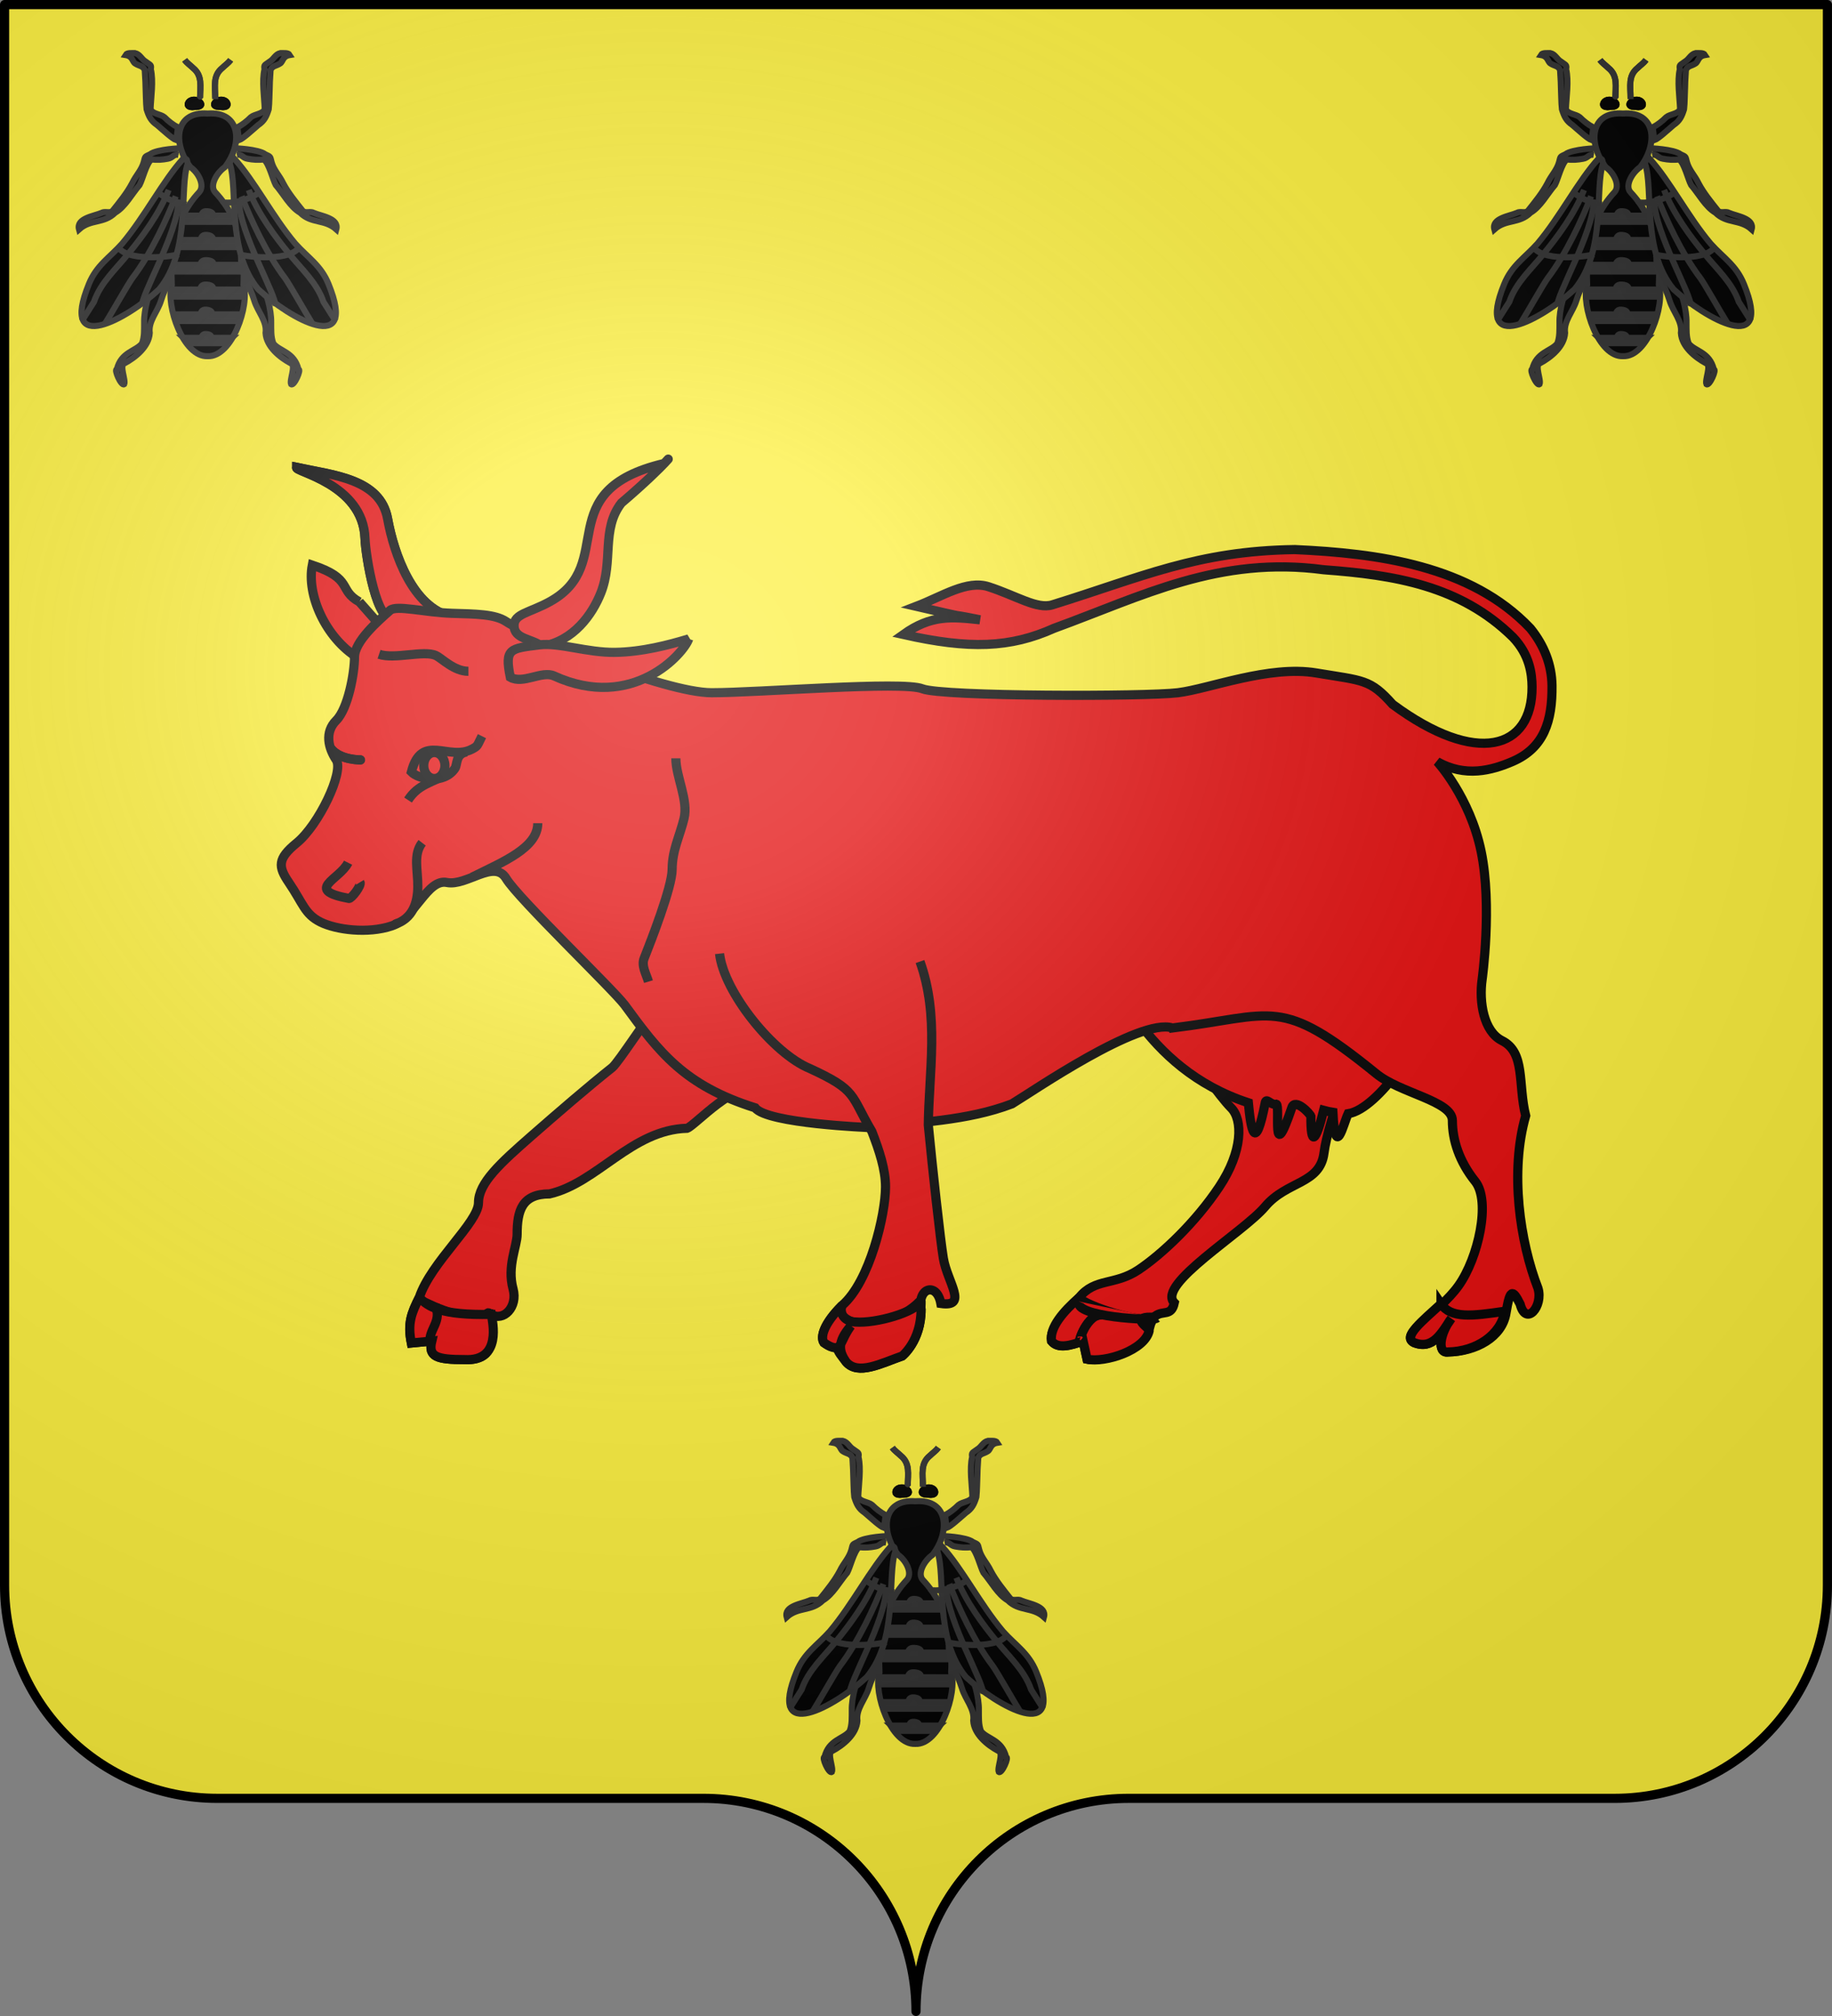 <?xml version="1.0" encoding="UTF-8" standalone="no"?>
<svg
   xmlns:dc="http://purl.org/dc/elements/1.1/"
   xmlns:cc="http://creativecommons.org/ns#"
   xmlns:rdf="http://www.w3.org/1999/02/22-rdf-syntax-ns#"
   xmlns:svg="http://www.w3.org/2000/svg"
   xmlns="http://www.w3.org/2000/svg"
   xmlns:xlink="http://www.w3.org/1999/xlink"
   xmlns:sodipodi="http://sodipodi.sourceforge.net/DTD/sodipodi-0.dtd"
   xmlns:inkscape="http://www.inkscape.org/namespaces/inkscape"
   height="660"
   width="600.003"
   version="1.0"
   id="svg2"
   sodipodi:version="0.32"
   inkscape:version="0.48.2 r9819"
   sodipodi:docname="Blason de la ville d'Aspin-en-Lavedan (Hautes-Pyrénées).svg"
   inkscape:export-filename="/Users/olivier/Desktop/Blason Rouge/Blason_Vide_3D.png"
   inkscape:export-xdpi="144"
   inkscape:export-ydpi="144"
   inkscape:output_extension="org.inkscape.output.svg.inkscape">
  <rect width="100%" height="100%" fill="#808080" stroke="none"/>
  <sodipodi:namedview
     inkscape:window-height="712"
     inkscape:window-width="1024"
     inkscape:pageshadow="2"
     inkscape:pageopacity="0.0"
     guidetolerance="10.0"
     gridtolerance="10.0"
     objecttolerance="10.0"
     borderopacity="1.0"
     bordercolor="#666666"
     pagecolor="#ffffff"
     id="base"
     showgrid="false"
     height="660px"
     inkscape:zoom="0.80000001"
     inkscape:cx="331.00584"
     inkscape:cy="330.00015"
     inkscape:window-x="0"
     inkscape:window-y="22"
     inkscape:current-layer="layer4"
     showguides="true"
     inkscape:guide-bbox="true"
     inkscape:window-maximized="0">
    <inkscape:grid
       type="xygrid"
       id="grid2399" />
  </sodipodi:namedview>
  <desc
     id="desc4">Flag of Canton of Valais (Wallis)</desc>
  <defs
     id="defs6">
    <linearGradient
       id="linearGradient2893">
      <stop
         style="stop-color:white;stop-opacity:0.314;"
         offset="0"
         id="stop2895" />
      <stop
         id="stop2897"
         offset="0.19"
         style="stop-color:white;stop-opacity:0.251;" />
      <stop
         style="stop-color:#6b6b6b;stop-opacity:0.125;"
         offset="0.6"
         id="stop2901" />
      <stop
         style="stop-color:black;stop-opacity:0.125;"
         offset="1"
         id="stop2899" />
    </linearGradient>
    <radialGradient
       r="300"
       fy="200.448"
       fx="285.186"
       cy="200.448"
       cx="285.186"
       gradientTransform="matrix(1.551,0,0,1.35,-152.894,151.099)"
       gradientUnits="userSpaceOnUse"
       id="radialGradient11919"
       xlink:href="#linearGradient2893"
       inkscape:collect="always" />
    <g
       id="s">
      <g
         id="c">
        <path
           id="t"
           d="M 0,0 L 0,1 L 0.5,1 L 0,0 z "
           transform="matrix(0.951,0.309,-0.309,0.951,0,-1)" />
        <use
           xlink:href="#t"
           transform="scale(-1,1)"
           id="use2144"
           x="0"
           y="0"
           width="810"
           height="540" />
      </g>
      <g
         id="a">
        <use
           xlink:href="#c"
           transform="matrix(0.309,0.951,-0.951,0.309,0,0)"
           id="use2147"
           x="0"
           y="0"
           width="810"
           height="540" />
        <use
           xlink:href="#c"
           transform="matrix(-0.809,0.588,-0.588,-0.809,0,0)"
           id="use2149"
           x="0"
           y="0"
           width="810"
           height="540" />
      </g>
      <use
         xlink:href="#a"
         transform="scale(-1,1)"
         id="use2151"
         x="0"
         y="0"
         width="810"
         height="540" />
    </g>
  </defs>
  <g
     inkscape:groupmode="layer"
     id="layer3"
     inkscape:label="Fond écu"
     style="display:inline"
     transform="translate(-2.06,1.2525328e-6)">
    <g
       id="g18530"
       inkscape:label="Calque 1"
       transform="translate(-72.94,-202.362)"
       style="fill:#fcef3c">
      <g
         style="fill:#fcef3c;stroke:none;display:inline"
         id="g4195"
         inkscape:label="Calque 1"
         transform="translate(2.5e-6,2.6171874e-6)">
        <path
           sodipodi:nodetypes="cssccccssc"
           d="M 375,860.862 C 375,822.358 406.203,791.109 444.65,791.109 C 483.097,791.109 565.403,791.109 603.85,791.109 C 642.297,791.109 673.5,759.859 673.5,721.355 L 673.5,203.862 L 76.5,203.862 L 76.5,721.355 C 76.5,759.859 107.703,791.109 146.15,791.109 C 184.597,791.109 266.903,791.109 305.35,791.109 C 343.797,791.109 375,822.358 375,860.862 z"
           style="fill:#fcef3c;fill-opacity:1;fill-rule:nonzero;stroke:none;stroke-width:3;stroke-linecap:round;stroke-linejoin:round;stroke-miterlimit:4;stroke-dasharray:none;stroke-dashoffset:0;stroke-opacity:1;display:inline"
           id="path4197" />
      </g>
    </g>
    <g
       id="g6940"
       transform="translate(2.06,3.0392325e-4)"
       style="fill:#ffffff">
      <g
         style="opacity:1;fill:#ffffff;display:inline"
         inkscape:label="Fond écu"
         id="g6942" />
      <g
         inkscape:label="Meubles"
         id="g6946"
         style="fill:#ffffff" />
      <g
         inkscape:label="Reflet final"
         id="g6948"
         style="fill:#ffffff" />
      <g
         inkscape:label="Contour final"
         id="g6950"
         style="fill:#ffffff" />
    </g>
    <g
       transform="translate(927.06,-202.362)"
       inkscape:label="Calque 1"
       id="g8763">
      <g
         transform="translate(2.5e-6,2.6171874e-6)"
         inkscape:label="Calque 1"
         id="g8765"
         style="fill:#fcef3c;stroke:none;display:inline" />
    </g>
    <g
       style="fill:#e20909;stroke:#5ab532;display:none"
       id="g8775"
       transform="translate(1001.558,-0.887)">
      <g
         style="fill:#e20909;stroke:#5ab532;display:inline"
         id="g8777"
         transform="matrix(0.432,0,0,0.433,137.581,209.864)">
        <g
           style="fill:#e20909;fill-opacity:1;stroke:#5ab532"
           id="g8779">
          <path
             style="fill:#e20909;fill-opacity:1;fill-rule:evenodd;stroke:#5ab532;stroke-width:3;stroke-linecap:round;stroke-linejoin:round;stroke-miterlimit:4;stroke-dasharray:none;stroke-opacity:1"
             id="path8781"
             d="M 377.128,135.622 C 363.027,205.733 336.74,255.374 308.184,291.061 C 320.054,287.499 333.399,277.371 346.301,268.511 C 338.411,286.896 330.52,302.956 322.63,319.179 C 327.341,317.431 342.291,301.057 362.595,277.033 C 365.778,310.06 370.082,347.255 376.512,369.649 C 381.631,347.291 385.418,310.285 389.481,276.307 C 401.722,291.501 413.611,306.872 430.173,319.905 L 406.92,267.587 C 418.927,275.985 432.195,287.102 444.927,291.788 C 414.738,254.32 389.317,205.741 377.128,135.622 z" />
          <path
             style="fill:#e20909;fill-opacity:1;fill-rule:evenodd;stroke:#5ab532;stroke-width:3;stroke-linecap:round;stroke-linejoin:round;stroke-miterlimit:4;stroke-dasharray:none;stroke-opacity:1"
             id="path8783"
             d="M 319.723,139.698 C 318.427,135.62 300.185,148.673 290.128,121.31 C 314.12,148.894 338.908,92.269 358.962,130.251 C 365.151,145.922 338.04,173.112 319.723,139.698 z" />
          <path
             style="fill:#e20909;fill-opacity:1;fill-rule:evenodd;stroke:#5ab532;stroke-width:3;stroke-linecap:round;stroke-linejoin:round;stroke-miterlimit:4;stroke-dasharray:none;stroke-opacity:1;display:inline"
             id="path8785"
             d="M 431.716,139.348 C 433.012,135.27 451.253,148.323 461.311,120.961 C 437.319,148.545 412.53,91.919 392.477,129.902 C 386.288,145.572 413.399,172.762 431.716,139.348 z" />
          <path
             style="fill:#e20909;fill-opacity:1;fill-rule:evenodd;stroke:#5ab532;stroke-width:3;stroke-linecap:round;stroke-linejoin:round;stroke-miterlimit:4;stroke-dasharray:none;stroke-opacity:1;display:inline"
             id="path8787"
             d="M 383.382,79.375 C 379.685,77.221 396.403,62.265 371.894,46.481 C 393.58,75.912 332.91,87.752 365.604,115.608 C 379.547,125.066 411.996,104.539 383.382,79.375 z" />
        </g>
      </g>
    </g>
    <g
       id="g8799"
       style="fill:#e20909;fill-opacity:1;stroke:#e20909;display:none"
       transform="matrix(0.432,0,0,0.433,1139.14,448.977)">
      <path
         d="M 377.128,135.622 C 363.027,205.733 336.74,255.374 308.184,291.061 C 320.054,287.499 333.399,277.371 346.301,268.511 C 338.411,286.896 330.52,302.956 322.63,319.179 C 327.341,317.431 342.291,301.057 362.595,277.033 C 365.778,310.06 370.082,347.255 376.512,369.649 C 381.631,347.291 385.418,310.285 389.481,276.307 C 401.722,291.501 413.611,306.872 430.173,319.905 L 406.92,267.587 C 418.927,275.985 432.195,287.102 444.927,291.788 C 414.738,254.32 389.317,205.741 377.128,135.622 z"
         id="path8801"
         style="fill:#e20909;fill-opacity:1;fill-rule:evenodd;stroke:#e20909;stroke-width:3;stroke-linecap:round;stroke-linejoin:round;stroke-miterlimit:4;stroke-dasharray:none;stroke-opacity:1" />
      <path
         d="M 319.723,139.698 C 318.427,135.62 300.185,148.673 290.128,121.31 C 314.12,148.894 338.908,92.269 358.962,130.251 C 365.151,145.922 338.04,173.112 319.723,139.698 z"
         id="path8803"
         style="fill:#e20909;fill-opacity:1;fill-rule:evenodd;stroke:#e20909;stroke-width:3;stroke-linecap:round;stroke-linejoin:round;stroke-miterlimit:4;stroke-dasharray:none;stroke-opacity:1" />
      <path
         d="M 431.716,139.348 C 433.012,135.27 451.253,148.323 461.311,120.961 C 437.319,148.545 412.53,91.919 392.477,129.902 C 386.288,145.572 413.399,172.762 431.716,139.348 z"
         id="path8805"
         style="fill:#e20909;fill-opacity:1;fill-rule:evenodd;stroke:#e20909;stroke-width:3;stroke-linecap:round;stroke-linejoin:round;stroke-miterlimit:4;stroke-dasharray:none;stroke-opacity:1;display:inline" />
      <path
         d="M 383.382,79.375 C 379.685,77.221 396.403,62.265 371.894,46.481 C 393.58,75.912 332.91,87.752 365.604,115.608 C 379.547,125.066 411.996,104.539 383.382,79.375 z"
         id="path8807"
         style="fill:#e20909;fill-opacity:1;fill-rule:evenodd;stroke:#e20909;stroke-width:3;stroke-linecap:round;stroke-linejoin:round;stroke-miterlimit:4;stroke-dasharray:none;stroke-opacity:1;display:inline" />
    </g>
  </g>
  <g
     inkscape:groupmode="layer"
     id="layer4"
     inkscape:label="Meubles"
     transform="translate(-2.06,1.2525328e-6)"
     style="display:inline">
    <g
       id="g3612"
       inkscape:label="Calque 1"
       transform="translate(-350.89,-533.734)">
      <g
         transform="translate(-99.286,234.286)"
         inkscape:label="Calque 1"
         id="g7425"
         style="display:inline">
        <g
           id="g3199"
           inkscape:label="Calque 1"
           transform="translate(267.523,-111.429)">
          <g
             transform="translate(-446.848,-77.75)"
             inkscape:label="Calque 1"
             id="g2836" />
        </g>
      </g>
    </g>
    <g
       id="g6799"
       transform="matrix(1.129,0,0,1.129,-9.369,-33.896)"
       style="stroke:#000000;stroke-width:2.658;display:inline">
      <g
         transform="translate(-23.26,1.2525328e-6)"
         style="stroke:#000000;stroke-width:2.658;display:inline"
         inkscape:label="Fond écu"
         id="g6801">
        <g
           transform="matrix(0.774,0,0,0.774,49.092,79.642)"
           style="fill:#e20909;fill-opacity:1;stroke:#000000;stroke-width:3.436;stroke-miterlimit:4;stroke-opacity:1;stroke-dasharray:none"
           id="g35026">
          <g
             style="fill:#e20909;fill-opacity:1;stroke:#000000;stroke-width:3.436"
             id="g1919">
            <path
               sodipodi:nodetypes="csssscc"
               id="path1069"
               style="fill:#e20909;fill-opacity:1;fill-rule:evenodd;stroke:#000000;stroke-width:3.436;stroke-linecap:butt;stroke-linejoin:miter;stroke-miterlimit:4;stroke-opacity:1;stroke-dasharray:none"
               d="m 90.915,110.998 c 13.966,2.96 31.328,4.318 34.064,19.254 2.452,13.383 9.417,33.25 23.904,36.658 9.91,2.332 -14.949,-2.823 -20.98,0.491 -6.99,3.84 -11.2,-23.824 -11.396,-29.744 -0.685,-20.668 -27.074,-25.178 -25.593,-26.659 l 0,0 z"
               inkscape:connector-curvature="0" />
            <path
               d="m 90.915,110.998 c 13.966,2.96 31.328,4.318 34.064,19.254 2.452,13.383 9.417,33.25 23.904,36.658 9.91,2.332 -14.949,-2.823 -20.98,0.491 -6.99,3.84 -11.2,-23.824 -11.396,-29.744 -0.685,-20.668 -27.074,-25.178 -25.593,-26.659 l 0,0 z"
               style="fill:#e20909;fill-opacity:1;fill-rule:evenodd;stroke:#000000;stroke-width:3.436;stroke-linecap:butt;stroke-linejoin:miter;stroke-miterlimit:4;stroke-opacity:1;stroke-dasharray:none"
               id="path33971"
               sodipodi:nodetypes="csssscc"
               inkscape:connector-curvature="0" />
            <path
               sodipodi:nodetypes="csscsscccsssscc"
               id="path9028"
               d="m 491.214,318.25 c -2.962,10.367 -13.792,37.696 -15.273,49.545 -1.481,11.849 -13.891,10.411 -22.093,20.16 -8.121,9.652 -40.827,29.225 -34.017,36.036 -1.127,5.223 -4.19,2.707 -7.141,4.961 -0.516,0.394 -1.687,2.569 -1.868,3.435 -1.545,7.392 -17.032,14.201 -23.697,12.72 l -1.481,-6.796 c -4.811,1.723 -9.413,3.028 -11.848,0 -0.741,-5.184 4.443,-8.886 10.367,-16.292 5.924,-7.405 13.33,-4.443 22.216,-10.367 8.886,-5.924 21.395,-17.773 30.281,-31.102 8.886,-13.33 8.886,-25.178 4.443,-29.621 -4.443,-4.443 -13.745,-17.98 -13.745,-17.98 0,0 -18.219,-13.699 -21.778,-16.744"
               style="fill:#e20909;fill-opacity:1;fill-rule:evenodd;stroke:#000000;stroke-width:3.436;stroke-linecap:butt;stroke-linejoin:miter;stroke-miterlimit:4;stroke-opacity:1;stroke-dasharray:none"
               inkscape:connector-curvature="0" />
            <path
               style="fill:#e20909;fill-opacity:1;fill-rule:evenodd;stroke:#000000;stroke-width:3.436;stroke-linecap:butt;stroke-linejoin:miter;stroke-miterlimit:4;stroke-opacity:1;stroke-dasharray:none"
               d="m 384.163,422.018 c 1.678,2.929 24.811,10.335 26.94,7.329 -8.055,-0.003 -0.496,4.157 -0.677,5.022 -1.545,7.392 -16.635,12.217 -23.3,10.736 l -1.481,-6.796 c -4.811,1.723 -9.413,3.028 -11.848,0 -0.741,-5.184 4.479,-11.117 10.367,-16.292 z"
               id="path33963"
               sodipodi:nodetypes="ccscccc"
               inkscape:connector-curvature="0" />
            <path
               sodipodi:nodetypes="cccccccccc"
               id="path1043"
               style="fill:#e20909;fill-opacity:1;fill-rule:evenodd;stroke:#000000;stroke-width:3.436;stroke-linecap:butt;stroke-linejoin:miter;stroke-miterlimit:4;stroke-opacity:1;stroke-dasharray:none"
               d="m 391.707,291.697 c 3.568,7.591 16.261,44.476 55.872,57.346 0.942,9.98 2.481,19.306 6.283,0.209 0.366,-2.508 2.04,0.837 4.219,0.334 1.555,0.5 -2.068,24.389 5.803,1.238 1.252,-3.631 6.826,2.303 7.136,3.294 -0.077,11.399 1.754,9.857 4.791,-2.236 1.092,0.303 2.276,0.546 3.452,0.736 0.883,18.195 3.91,4.346 5.694,0.536 11.821,-1.859 28.635,-29.6 26.089,-29.359"
               inkscape:connector-curvature="0" />
            <path
               sodipodi:nodetypes="cccsscccccsssc"
               id="path9020"
               d="m 262.519,345.324 c -6.257,-5.489 -22.283,12.178 -25.283,13.269 -20.792,0.549 -33.589,20.412 -51.534,24.587 -10.367,0 -12.178,6.254 -12.178,15.141 0,4.444 -3.84,11.977 -1.535,20.42 1.897,6.949 -3.735,12.358 -8.135,9.583 -5.924,-4.443 8.476,17.678 -10.037,16.938 -10.367,0 -13.723,-1.028 -12.284,-6.953 l -7.667,0.741 c -1.481,-7.405 0,-11.108 2.962,-17.032 4.443,-13.329 22.216,-28.14 22.216,-35.545 0,-7.405 8.188,-14.81 20.036,-25.178 9.384,-8.211 21.055,-18.303 30.09,-25.466 2.373,-1.881 14.62,-21.158 16.776,-22.39"
               style="fill:#e20909;fill-opacity:1;fill-rule:evenodd;stroke:#000000;stroke-width:3.436;stroke-linecap:butt;stroke-linejoin:miter;stroke-miterlimit:4;stroke-opacity:1;stroke-dasharray:none"
               inkscape:connector-curvature="0" />
            <path
               sodipodi:nodetypes="ccscc"
               id="path1034"
               style="fill:#e20909;fill-opacity:1;fill-rule:evenodd;stroke:#000000;stroke-width:3.436;stroke-linecap:butt;stroke-linejoin:miter;stroke-miterlimit:4;stroke-opacity:1;stroke-dasharray:none"
               d="m 114.404,161.391 c -8.103,-4.481 -2.057,-8.594 -17.65,-13.782 -2.182,11.121 4.914,27.272 17.159,34.809 8.076,4.971 7.283,-11.848 7.283,-13.33 l -6.792,-7.698 z"
               inkscape:connector-curvature="0" />
            <path
               sodipodi:nodetypes="cccccssssssssssssssssccccccccssccsscscscccscccssscc"
               d="m 419.133,321.014 c -12.349,-3.905 -52.743,23.989 -60.148,28.433 -16.823,6.413 -35.53,6.91 -53.318,8.886 0,0 -38.507,-1.481 -42.951,-7.405 -26.547,-8.368 -35.864,-20.72 -48.875,-38.507 -4.443,-5.924 -39.988,-39.988 -44.431,-47.393 -4.443,-7.406 -14.81,2.962 -22.216,1.481 -7.406,-1.481 -11.849,13.33 -20.735,16.292 -8.886,2.962 -20.735,1.481 -26.659,-1.481 -5.924,-2.962 -6.512,-6.971 -11.848,-14.811 -4.032,-5.924 -4.312,-8.886 2.962,-14.81 8.281,-6.744 17.773,-26.659 14.811,-31.102 -2.962,-4.443 -4.443,-10.367 0,-14.81 4.443,-4.443 6.848,-17.773 6.848,-23.697 0,-5.924 8.873,-13.603 13.311,-17.528 2.371,-2.097 12.989,0.781 23.258,1.104 8.685,0.273 16.085,0.274 20.268,3.094 7.863,5.302 59.242,26.659 77.015,26.659 17.773,0 71.57,-4.443 78.976,-1.481 7.405,2.962 83.94,2.962 95.789,1.481 11.848,-1.481 34.064,-10.367 51.837,-7.405 17.772,2.962 20.147,2.258 28.63,11.763 31.471,23.255 52.39,16.955 52.249,-6.571 -0.039,-4.937 -0.892,-11.986 -7.154,-18.576 -19.779,-19.443 -44.526,-23.314 -70.86,-25.276 -39.435,-5.273 -67.995,9.845 -101.158,21.934 -16.378,7.356 -31.666,7.915 -56.459,2.317 10.367,-7.405 18.024,-6.66 28.721,-5.509 -15.676,-3.158 0.359,0.555 -23.858,-5.038 9.802,-3.77 18.961,-9.991 27.138,-7.328 10.411,3.39 18.13,8.524 23.805,6.767 33.492,-10.368 54.209,-20.214 90.939,-20.71 30.953,1.407 65.9,5.928 88.248,29.518 5.224,6.438 8.018,13.702 8.112,21.43 0.162,13.357 -3.047,23.374 -14.742,28.422 -7.973,3.442 -17.806,6.028 -28.281,0.089 0,0 12.255,13.246 16.467,33.632 4.212,20.386 0.382,47.912 0.382,47.912 -1.219,8.518 0.573,19.535 7.429,22.963 8.886,4.443 5.924,16.292 8.886,28.14 -5.992,20.994 -2.167,47.189 4.62,64.663 2.004,6.709 -4.489,14.443 -6.71,5.904 -2.962,-5.924 -3.834,-5.401 -5.315,3.486 -1.481,8.886 -11.152,14.287 -21.692,14.463 -4.207,0.583 -3.018,-7.048 1.212,-12.526 -3.653,5.332 -6.814,11.814 -13.948,9.023 -6.097,-3.048 9.25,-10.959 16.656,-21.326 7.405,-10.368 12.178,-31.678 6.254,-39.083 -5.924,-7.405 -8.556,-15.386 -8.556,-22.791 0,-7.405 -19.754,-10.245 -28.64,-17.65 -36.194,-29.368 -37.831,-21.743 -76.269,-17.037 z"
               style="fill:#e20909;fill-opacity:1;fill-rule:evenodd;stroke:#000000;stroke-width:3.436;stroke-linecap:butt;stroke-linejoin:miter;stroke-miterlimit:4;stroke-opacity:1;stroke-dasharray:none"
               id="path1041"
               inkscape:connector-curvature="0" />
            <path
               id="path1047"
               d="m 233.01,219.986 c 0,6.971 4.789,15.687 3.048,22.651 -1.741,6.965 -4.414,11.798 -4.441,19.016 -0.025,6.636 -7.946,26.833 -10.513,33.339 -1.079,2.733 0.798,5.846 1.644,8.659"
               style="fill:#e20909;fill-opacity:1;fill-rule:evenodd;stroke:#000000;stroke-width:3.436;stroke-linecap:butt;stroke-linejoin:miter;stroke-miterlimit:4;stroke-opacity:1;stroke-dasharray:none"
               inkscape:connector-curvature="0" />
            <path
               sodipodi:nodetypes="cc"
               id="path1048"
               style="fill:#e20909;fill-opacity:1;fill-rule:evenodd;stroke:#000000;stroke-width:3.436;stroke-linecap:butt;stroke-linejoin:miter;stroke-miterlimit:4;stroke-opacity:1;stroke-dasharray:none"
               d="m 181.259,244.293 c 0,9.323 -13.147,14.504 -24.624,20.24"
               inkscape:connector-curvature="0" />
            <path
               sodipodi:nodetypes="cscsc"
               id="path1049"
               style="fill:#e20909;fill-opacity:1;fill-rule:evenodd;stroke:#000000;stroke-width:3.436;stroke-linecap:butt;stroke-linejoin:miter;stroke-miterlimit:4;stroke-opacity:1;stroke-dasharray:none"
               d="m 160.336,211.69 c -1.881,3.762 -1.48,3.644 -3.659,4.817 -8.745,4.709 -18.924,-6.27 -22.79,8.584 2.559,2.683 12.098,4.875 16.323,-1.307 1.009,-1.476 0.129,-5.467 4.44,-6.193"
               inkscape:connector-curvature="0" />
            <path
               sodipodi:nodetypes="cc"
               id="path1050"
               style="fill:#e20909;fill-opacity:1;fill-rule:evenodd;stroke:#000000;stroke-width:3.436;stroke-linecap:butt;stroke-linejoin:miter;stroke-miterlimit:4;stroke-opacity:1;stroke-dasharray:none"
               d="m 148.78,225.265 c -7.698,4.01 -12.327,4.52 -16.145,10.363"
               inkscape:connector-curvature="0" />
            <path
               transform="matrix(0.944,0,0,0.944,79.188,107.531)"
               d="m 71.254,121.995 c 0,2.849 -1.88,5.158 -4.198,5.158 -2.319,0 -4.198,-2.309 -4.198,-5.158 0,-2.849 1.88,-5.158 4.198,-5.158 2.319,0 4.198,2.309 4.198,5.158 z"
               sodipodi:ry="5.1580896"
               sodipodi:rx="4.1984453"
               sodipodi:cy="121.99482"
               sodipodi:cx="67.055168"
               id="path11022"
               style="fill:#e20909;fill-opacity:1;stroke:#000000;stroke-width:3.641;stroke-miterlimit:4;stroke-opacity:1;stroke-dasharray:none"
               sodipodi:type="arc" />
            <path
               sodipodi:nodetypes="csc"
               id="path1051"
               style="fill:#e20909;fill-opacity:1;fill-rule:evenodd;stroke:#000000;stroke-width:3.436;stroke-linecap:butt;stroke-linejoin:miter;stroke-miterlimit:4;stroke-opacity:1;stroke-dasharray:none"
               d="m 121.764,181.015 c 5.882,1.989 16.805,-1.621 21.306,0.468 2.331,1.082 6.789,5.913 12.205,5.909"
               inkscape:connector-curvature="0" />
            <path
               sodipodi:nodetypes="cc"
               id="path1052"
               style="fill:#e20909;fill-opacity:1;fill-rule:evenodd;stroke:#000000;stroke-width:3.436;stroke-linecap:butt;stroke-linejoin:miter;stroke-miterlimit:4;stroke-opacity:1;stroke-dasharray:none"
               d="m 103.688,216.294 c 3.46,4.528 11.558,4.302 11.431,4.302"
               inkscape:connector-curvature="0" />
            <path
               sodipodi:nodetypes="csc"
               id="path1053"
               style="fill:#e20909;fill-opacity:1;fill-rule:evenodd;stroke:#000000;stroke-width:3.436;stroke-linecap:butt;stroke-linejoin:miter;stroke-miterlimit:4;stroke-opacity:1;stroke-dasharray:none"
               d="m 127.421,282.279 c 7.083,-2.185 8.837,-8.302 8.881,-14.226 0.045,-6.23 -1.801,-12.018 1.612,-16.414"
               inkscape:connector-curvature="0" />
            <path
               id="path1054"
               style="fill:#e20909;fill-opacity:1;fill-rule:evenodd;stroke:#000000;stroke-width:3.436;stroke-linecap:butt;stroke-linejoin:miter;stroke-miterlimit:4;stroke-opacity:1;stroke-dasharray:none"
               d="m 110.169,259.103 c -3.189,6.38 -16.72,10.206 0.314,13.392 0.903,0.169 4.838,-4.91 4.139,-6.057"
               inkscape:connector-curvature="0" />
            <path
               sodipodi:nodetypes="cccscccccccscc"
               d="m 249.388,293.167 c 1.551,14.262 20.097,37.449 33.828,43.037 17.914,8.264 15.055,9.711 23.246,23.564 2.805,7.209 5.131,14.285 5.131,20.781 0,10.367 -5.924,35.545 -16.292,44.431 -6.665,6.665 -8.277,11.718 -6.796,13.939 4.962,3.502 4.755,1.139 10.088,-6.289 -8.791,6.115 -4.671,9.648 -1.811,13.433 4.451,5.279 13.179,0.577 21.065,-2.159 0,0 7.075,-5.594 7.075,-17.443 -1.481,-8.146 5.924,-10.367 7.406,-2.221 10.368,1.481 2.424,-8.023 0.943,-16.909 -1.157,-6.943 -4.122,-34.224 -5.644,-49.93 0.253,-20.424 4.188,-40.848 -3.12,-61.271"
               style="fill:#e20909;fill-opacity:1;fill-rule:evenodd;stroke:#000000;stroke-width:3.436;stroke-linecap:butt;stroke-linejoin:miter;stroke-miterlimit:4;stroke-opacity:1;stroke-dasharray:none"
               id="path1055"
               inkscape:connector-curvature="0" />
            <path
               d="m 228.653,109.517 c -43.233,10.254 -17.018,37.61 -42.951,51.837 -7.573,4.155 -13.33,4.443 -13.33,8.886 0,5.184 6.702,4.854 10.405,7.816 11.984,-2.008 18.917,-12.003 22.101,-19.974 4.785,-11.977 0.098,-23.94 7.727,-33.754 8.813,-7.491 14.622,-13.276 16.046,-14.811 3.389,-3.649 0,0 0,0 l 0,0 z"
               style="fill:#e20909;fill-opacity:1;fill-rule:evenodd;stroke:#000000;stroke-width:3.436;stroke-linecap:butt;stroke-linejoin:miter;stroke-miterlimit:4;stroke-opacity:1;stroke-dasharray:none"
               id="path33997"
               sodipodi:nodetypes="csscscscc"
               inkscape:connector-curvature="0" />
            <path
               sodipodi:nodetypes="cc"
               id="path1059"
               style="fill:#e20909;fill-opacity:1;fill-rule:evenodd;stroke:#000000;stroke-width:3.436;stroke-linecap:butt;stroke-linejoin:miter;stroke-miterlimit:4;stroke-opacity:1;stroke-dasharray:none"
               d="m 518.156,425.661 c 5.523,7.559 18.084,2.282 24.513,2.282"
               inkscape:connector-curvature="0" />
            <path
               sodipodi:nodetypes="cc"
               id="path1060"
               style="fill:#e20909;fill-opacity:1;fill-rule:evenodd;stroke:#000000;stroke-width:3.436;stroke-linecap:butt;stroke-linejoin:miter;stroke-miterlimit:4;stroke-opacity:1;stroke-dasharray:none"
               d="m 384.616,438.065 c -1.207,1.233 2.722,-10.344 8.219,-9.494"
               inkscape:connector-curvature="0" />
            <path
               sodipodi:nodetypes="cc"
               id="path1061"
               style="fill:#e20909;fill-opacity:1;fill-rule:evenodd;stroke:#000000;stroke-width:3.436;stroke-linecap:butt;stroke-linejoin:miter;stroke-miterlimit:4;stroke-opacity:1;stroke-dasharray:none"
               d="m 384.163,423.5 c -2.552,5.739 27.843,7.401 29.108,6.241"
               inkscape:connector-curvature="0" />
            <path
               sodipodi:nodetypes="csc"
               id="path1062"
               style="fill:#e20909;fill-opacity:1;fill-rule:evenodd;stroke:#000000;stroke-width:3.436;stroke-linecap:butt;stroke-linejoin:miter;stroke-miterlimit:4;stroke-opacity:1;stroke-dasharray:none"
               d="m 292.583,427.037 c 2.858,1.429 4.288,3.692 6.993,4.119 8.509,1.344 18.454,-1.125 24.836,-7.736"
               inkscape:connector-curvature="0" />
            <path
               sodipodi:nodetypes="cc"
               id="path1063"
               style="fill:#e20909;fill-opacity:1;fill-rule:evenodd;stroke:#000000;stroke-width:3.436;stroke-linecap:butt;stroke-linejoin:miter;stroke-miterlimit:4;stroke-opacity:1;stroke-dasharray:none"
               d="m 135.592,422.141 c 8.38,4.19 19.424,9.424 29.455,5.802"
               inkscape:connector-curvature="0" />
            <path
               sodipodi:nodetypes="cc"
               id="path1064"
               style="fill:#e20909;fill-opacity:1;fill-rule:evenodd;stroke:#000000;stroke-width:3.436;stroke-linecap:butt;stroke-linejoin:miter;stroke-miterlimit:4;stroke-opacity:1;stroke-dasharray:none"
               d="m 142.752,424.981 c 2.927,5.855 -2.664,9.241 -1.801,13.851"
               inkscape:connector-curvature="0" />
            <path
               sodipodi:nodetypes="cscssc"
               id="path1067"
               style="fill:#e20909;fill-opacity:1;fill-rule:evenodd;stroke:#000000;stroke-width:3.436;stroke-linecap:butt;stroke-linejoin:miter;stroke-miterlimit:4;stroke-opacity:1;stroke-dasharray:none"
               d="m 237.822,175.253 c -1.725,5.322 -20.965,27.345 -50.476,13.869 -4.539,-2.073 -11.632,3.226 -16.378,0.494 -2.229,-10.847 -0.037,-10.733 10.872,-12.124 7.436,-0.948 17.955,2.958 28.423,2.805 10.1,-0.147 20.189,-2.801 27.56,-5.044 z"
               inkscape:connector-curvature="0" />
            <path
               style="fill:#e20909;fill-opacity:1;fill-rule:evenodd;stroke:#000000;stroke-width:3.436;stroke-linecap:butt;stroke-linejoin:miter;stroke-miterlimit:4;stroke-opacity:1;stroke-dasharray:none"
               d="m 136.828,422.018 c 3.467,3.508 8.061,6.681 27.027,6.307 0.425,2.7 4.111,17.678 -10.037,16.938 -10.367,0 -13.723,-1.028 -12.284,-6.953 l -7.667,0.741 c -1.481,-7.405 0,-11.108 2.962,-17.032 z"
               id="path33969"
               sodipodi:nodetypes="cccccc"
               inkscape:connector-curvature="0" />
            <path
               id="path33975"
               style="fill:#e20909;fill-opacity:1;fill-rule:evenodd;stroke:#000000;stroke-width:3.436;stroke-linecap:butt;stroke-linejoin:miter;stroke-miterlimit:4;stroke-opacity:1;stroke-dasharray:none"
               d="m 519.78,424.384 c 3.73,5.527 11.532,4.593 23.94,2.765 -1.481,8.886 -10.755,15.081 -21.295,15.256 -4.207,0.583 -3.018,-7.048 1.212,-12.526 -3.653,5.332 -6.814,11.814 -13.948,9.023 -4.408,-2.204 3.187,-8.14 10.091,-14.517 z"
               sodipodi:nodetypes="cccccc"
               inkscape:connector-curvature="0" />
            <path
               d="m 103.688,216.294 c 3.46,4.528 11.558,4.302 11.431,4.302"
               style="fill:#e20909;fill-opacity:1;fill-rule:evenodd;stroke:#000000;stroke-width:3.436;stroke-linecap:butt;stroke-linejoin:miter;stroke-miterlimit:4;stroke-opacity:1;stroke-dasharray:none"
               id="path33989"
               sodipodi:nodetypes="cc"
               inkscape:connector-curvature="0" />
            <path
               id="path33995"
               style="fill:#e20909;fill-opacity:1;fill-rule:evenodd;stroke:#000000;stroke-width:3.436;stroke-linecap:butt;stroke-linejoin:miter;stroke-miterlimit:4;stroke-opacity:1;stroke-dasharray:none"
               d="m 324.768,423.522 c -2.018,3.942 -16.503,8.263 -24.599,7.664 -4.778,-0.354 -5.779,-3.972 -4.869,-6.205 -0.602,0.602 -1.162,1.19 -1.683,1.765 -5.248,5.789 -6.46,10.153 -5.113,12.174 2.261,1.596 4.242,2.37 5.37,1.607 1.347,-0.913 1.815,-3.852 4.718,-7.895 -5.307,6.115 -4.402,9.648 -1.811,13.433 4.451,5.279 13.179,0.577 21.065,-2.159 0,0 7.075,-5.594 7.075,-17.443 -0.198,-1.09 0.244,-3.715 -0.153,-2.94 z"
               sodipodi:nodetypes="cscscsccccs"
               inkscape:connector-curvature="0" />
            <path
               d="m 384.616,438.065 c -1.207,1.233 2.722,-10.344 8.219,-9.494"
               style="fill:#e20909;fill-opacity:1;fill-rule:evenodd;stroke:#000000;stroke-width:3.436;stroke-linecap:butt;stroke-linejoin:miter;stroke-miterlimit:4;stroke-opacity:1;stroke-dasharray:none"
               id="path34003"
               sodipodi:nodetypes="cc"
               inkscape:connector-curvature="0" />
            <path
               d="m 142.752,424.981 c 2.927,5.855 -2.664,9.241 -1.801,13.851"
               style="fill:#e20909;fill-opacity:1;fill-rule:evenodd;stroke:#000000;stroke-width:3.436;stroke-linecap:butt;stroke-linejoin:miter;stroke-miterlimit:4;stroke-opacity:1;stroke-dasharray:none"
               id="path34011"
               sodipodi:nodetypes="cc"
               inkscape:connector-curvature="0" />
          </g>
        </g>
      </g>
      <g
         transform="translate(-23.26,1.2525328e-6)"
         style="stroke:#000000;stroke-width:2.658;display:inline"
         inkscape:label="Meubles"
         id="g6837" />
      <g
         style="stroke:#000000;stroke-width:2.658"
         transform="translate(-23.26,1.252533e-6)"
         inkscape:label="Reflet final"
         id="g6839" />
      <g
         transform="translate(-23.26,1.252533e-6)"
         inkscape:label="Contour final"
         id="g6841"
         style="stroke:#000000;stroke-width:2.658" />
    </g>
    <g
       style="display:inline"
       id="g7845"
       transform="translate(0.238,-11.601)">
      <g
         id="g8116"
         transform="translate(-1.509,-1.1633017e-5)"
         style="stroke:#313131;stroke-width:2">
        <g
           id="g7681"
           transform="matrix(0.519,0,0,0.519,-86.824,-61.657)"
           style="stroke:#313131;stroke-width:3.851">
          <g
             style="stroke:#313131;stroke-width:3.851;display:inline"
             inkscape:label="Fond écu"
             id="g7683" />
          <g
             style="stroke:#313131;stroke-width:3.851;display:inline"
             inkscape:label="Meubles"
             id="g7685">
            <g
               transform="translate(-1.846,0)"
               id="g17851"
               style="stroke:#313131;stroke-width:3.851">
              <g
                 transform="matrix(2.772,0,0,2.772,-1715.612,-204.794)"
                 id="g17757"
                 style="stroke:#313131;stroke-width:1.389">
                <path
                   id="path17759"
                   style="fill:#000000;fill-opacity:1;fill-rule:evenodd;stroke:#313131;stroke-width:1.389;stroke-linecap:butt;stroke-linejoin:miter;stroke-miterlimit:4;stroke-dasharray:none;stroke-opacity:1"
                   d="M 729.512,205.851 C 735.065,206.126 739.129,194.274 737.673,189.625 C 738.266,177.442 734.125,171.629 731.242,168.564 C 729.866,167.103 731.529,164.147 733.436,162.826 C 737.497,157.621 737.126,150.062 729.512,150.638 C 721.898,150.062 721.527,157.621 725.588,162.826 C 727.495,164.147 728.932,167.103 727.556,168.564 C 724.673,171.629 720.758,177.442 721.351,189.625 C 719.895,194.274 723.959,206.126 729.512,205.851 z"
                   sodipodi:nodetypes="ccscccscc" />
                <path
                   style="fill:#313131;fill-opacity:1;stroke:#313131;stroke-width:1.389;stroke-opacity:0.995"
                   d="M 721.209,190.694 L 727.713,190.694 C 727.988,190.243 728.013,189.446 729.309,189.559 C 730.568,189.67 730.832,190.134 730.825,190.694 L 737.815,190.694 L 737.815,192.299 L 721.209,192.299 L 721.209,190.694 z"
                   id="path17761"
                   sodipodi:nodetypes="ccsccccc" />
                <path
                   style="fill:#313131;fill-opacity:1;stroke:#313131;stroke-width:1.389;stroke-opacity:0.995"
                   d="M 721.408,185.075 L 727.753,185.075 C 728.028,184.65 728.053,183.899 729.349,184.006 C 730.608,184.11 730.872,184.546 730.865,185.075 L 737.616,185.075 L 737.775,186.587 L 721.249,186.587 L 721.408,185.075 z"
                   id="path17763"
                   sodipodi:nodetypes="ccsccccc" />
                <path
                   style="fill:#313131;fill-opacity:1;stroke:#313131;stroke-width:1.389;stroke-opacity:0.995"
                   d="M 721.906,179.41 L 727.847,179.41 C 728.102,178.953 728.124,178.147 729.324,178.262 C 730.489,178.373 730.734,178.843 730.727,179.41 L 737.118,179.41 L 737.278,181.033 L 721.746,181.033 L 721.906,179.41 z"
                   id="path17765"
                   sodipodi:nodetypes="ccsccccc" />
                <path
                   style="fill:#313131;fill-opacity:1;stroke:#313131;stroke-width:1.389;stroke-opacity:0.995"
                   d="M 721.957,196.341 L 727.816,196.341 C 728.057,195.916 728.079,195.165 729.214,195.272 C 730.317,195.376 730.549,195.812 730.543,196.341 L 737.067,196.341 L 736.428,197.853 L 722.436,197.853 L 721.957,196.341 z"
                   id="path17767"
                   sodipodi:nodetypes="ccsccccc" />
                <path
                   sodipodi:nodetypes="ccsccccc"
                   id="path17769"
                   d="M 724.01,201.681 L 728.053,201.681 C 728.258,201.34 728.277,200.737 729.241,200.823 C 730.178,200.906 730.375,201.257 730.369,201.681 L 735.014,201.681 L 733.732,202.895 L 725.287,202.895 L 724.01,201.681 z"
                   style="fill:#313131;fill-opacity:1;stroke:#313131;stroke-width:1.389;stroke-opacity:0.995" />
                <path
                   sodipodi:nodetypes="ccsccccc"
                   id="path17771"
                   d="M 723.917,173.87 L 728.015,173.87 C 728.257,173.471 728.278,172.766 729.414,172.867 C 730.517,172.964 730.749,173.374 730.742,173.87 L 735.186,173.87 L 736.149,175.289 L 722.875,175.289 L 723.917,173.87 z"
                   style="fill:#313131;fill-opacity:1;stroke:#313131;stroke-width:1.389;stroke-opacity:0.995" />
                <g
                   id="g17773"
                   transform="translate(-1.225,0.638)"
                   style="stroke:#313131;stroke-width:1.389">
                  <g
                     id="g17775"
                     style="stroke:#313131;stroke-width:1.389">
                    <g
                       id="g17777"
                       style="stroke:#313131;stroke-width:1.389">
                      <path
                         sodipodi:nodetypes="ccc"
                         id="path17779"
                         d="M 727.979,146.17 C 725.06,145.875 724.388,149.685 727.819,149.202 C 730.766,149.326 730.551,146.651 727.979,146.17 z"
                         style="fill:#000000;fill-opacity:1;fill-rule:evenodd;stroke:#313131;stroke-width:1.389;stroke-linecap:butt;stroke-linejoin:miter;stroke-opacity:0" />
                      <path
                         style="fill:none;fill-rule:evenodd;stroke:#313131;stroke-width:1.389;stroke-linecap:butt;stroke-linejoin:miter;stroke-opacity:1"
                         d="M 729.016,145.931 C 729.016,145.769 729.016,146.445 729.016,146.432 C 729.02,143.809 729.609,141.408 727.425,139.639 C 726.793,139.019 726.027,138.518 725.505,137.793"
                         id="path17781"
                         sodipodi:nodetypes="cccc" />
                    </g>
                    <g
                       id="g17783"
                       style="stroke:#313131;stroke-width:1.389">
                      <path
                         style="fill:#000000;fill-opacity:1;fill-rule:evenodd;stroke:#313131;stroke-width:1.389;stroke-linecap:butt;stroke-linejoin:miter;stroke-opacity:0"
                         d="M 727.979,146.17 C 725.06,145.875 724.388,149.685 727.819,149.202 C 730.766,149.326 730.551,146.651 727.979,146.17 z"
                         id="path17785"
                         sodipodi:nodetypes="ccc" />
                      <path
                         sodipodi:nodetypes="cccc"
                         id="path17787"
                         d="M 729.016,145.931 C 729.016,145.769 729.016,146.445 729.016,146.432 C 729.02,143.809 729.609,141.408 727.425,139.639 C 726.793,139.019 726.027,138.518 725.505,137.793"
                         style="fill:none;fill-rule:evenodd;stroke:#313131;stroke-width:1.389;stroke-linecap:butt;stroke-linejoin:miter;stroke-opacity:1" />
                    </g>
                  </g>
                  <g
                     transform="matrix(-1,0,0,1,1461.474,0)"
                     id="g17789"
                     style="stroke:#313131;stroke-width:1.389">
                    <g
                       id="g17791"
                       style="stroke:#313131;stroke-width:1.389">
                      <path
                         style="fill:#000000;fill-opacity:1;fill-rule:evenodd;stroke:#313131;stroke-width:1.389;stroke-linecap:butt;stroke-linejoin:miter;stroke-opacity:0"
                         d="M 727.979,146.17 C 725.06,145.875 724.388,149.685 727.819,149.202 C 730.766,149.326 730.551,146.651 727.979,146.17 z"
                         id="path17793"
                         sodipodi:nodetypes="ccc" />
                      <path
                         sodipodi:nodetypes="cccc"
                         id="path17795"
                         d="M 729.016,145.931 C 729.016,145.769 729.016,146.445 729.016,146.432 C 729.02,143.809 729.609,141.408 727.425,139.639 C 726.793,139.019 726.027,138.518 725.505,137.793"
                         style="fill:none;fill-rule:evenodd;stroke:#313131;stroke-width:1.389;stroke-linecap:butt;stroke-linejoin:miter;stroke-opacity:1" />
                    </g>
                    <g
                       id="g17797"
                       style="stroke:#313131;stroke-width:1.389">
                      <path
                         sodipodi:nodetypes="ccc"
                         id="path17799"
                         d="M 727.979,146.17 C 725.06,145.875 724.388,149.685 727.819,149.202 C 730.766,149.326 730.551,146.651 727.979,146.17 z"
                         style="fill:#000000;fill-opacity:1;fill-rule:evenodd;stroke:#313131;stroke-width:1.389;stroke-linecap:butt;stroke-linejoin:miter;stroke-opacity:0" />
                      <path
                         style="fill:none;fill-rule:evenodd;stroke:#313131;stroke-width:1.389;stroke-linecap:butt;stroke-linejoin:miter;stroke-opacity:1"
                         d="M 729.016,146.734 C 729.016,146.572 729.016,146.445 729.016,146.432 C 729.02,143.809 729.609,141.408 727.425,139.639 C 726.793,139.019 726.027,138.518 725.505,137.793"
                         id="path17801"
                         sodipodi:nodetypes="cccc" />
                    </g>
                  </g>
                </g>
                <g
                   id="g17803"
                   style="stroke:#313131;stroke-width:1.389">
                  <path
                     style="fill:#000000;fill-opacity:1;fill-rule:evenodd;stroke:#313131;stroke-width:1.389;stroke-linecap:butt;stroke-linejoin:miter;stroke-miterlimit:4;stroke-dasharray:none;stroke-opacity:1"
                     d="M 741.009,153.261 C 742.422,152.312 742.895,151.316 743.412,149.666 C 743.577,148.374 743.578,145.714 743.652,144.415 C 743.667,143.002 743.78,142.143 743.835,140.733 C 744.282,139.722 745.123,139.842 745.999,139.255 C 746.686,138.87 746.518,137.595 748.21,137.322 C 747.869,136.735 746.71,136.912 746.041,136.891 C 744.901,137.153 744.611,138.228 743.637,138.812 C 742.458,139.693 742.287,139.499 742.453,140.564 C 741.806,143.191 742.415,147.018 742.51,149.643 C 742.078,150.771 740.229,150.736 739.352,151.471 C 738.466,152.373 737.387,153.193 736.284,153.794 L 736.63,156.702 C 737.535,156.392 739.541,154.517 741.009,153.261 z"
                     id="path17805"
                     sodipodi:nodetypes="cccccccccccccc" />
                  <path
                     style="fill:#000000;fill-opacity:1;fill-rule:evenodd;stroke:#313131;stroke-width:1.389;stroke-linecap:butt;stroke-linejoin:miter;stroke-miterlimit:4;stroke-dasharray:none;stroke-opacity:1"
                     d="M 736.471,158.617 C 734.962,158.488 741.159,158.695 742.632,159.922 C 743.876,160.506 743.711,160.326 744.061,161.676 C 744.568,163.542 745.869,164.733 746.68,166.457 C 747.888,168.753 749.538,170.743 751.137,172.761 C 751.805,173.453 752.869,172.766 753.7,173.254 C 755.325,173.975 759.489,174.458 758.796,177.002 C 756.139,174.606 753.157,175.785 750.563,173.202 C 748.276,171.86 746.75,168.901 745.015,166.901 C 744.357,165.71 743.476,161.971 742.321,161.096 C 740.88,161.227 739.885,161.166 738.574,160.916 C 737.437,160.734 737.333,159.836 736.156,160.036"
                     id="path17807"
                     sodipodi:nodetypes="cccccccccccc" />
                  <path
                     style="fill:#000000;fill-opacity:1;fill-rule:evenodd;stroke:#313131;stroke-width:1.389;stroke-linecap:butt;stroke-linejoin:miter;stroke-miterlimit:4;stroke-dasharray:none;stroke-opacity:1"
                     d="M 737.109,183.351 C 740.052,184.198 740.538,185.877 741.496,188.664 C 742.92,191.283 744.031,195.319 743.971,198.191 C 743.99,199.785 743.882,201.455 744.469,202.965 C 745.881,204.755 749.236,204.884 750.184,208.86 C 750.921,208.771 749.202,212.735 748.511,212.239 C 748.084,211.283 749.671,207.986 748.482,207.501 C 745.9,206.126 742.897,203.662 742.694,200.585 C 743.078,197.894 740.897,195.733 740.141,193.245 C 739.063,189.706 737.098,187.086 737.109,183.351 z"
                     id="path17809"
                     sodipodi:nodetypes="cccccccccc" />
                  <g
                     id="g17811"
                     style="stroke:#313131;stroke-width:1.389">
                    <g
                       id="g17813"
                       style="stroke:#313131;stroke-width:1.389">
                      <g
                         id="g17815"
                         style="stroke:#313131;stroke-width:1.389">
                        <path
                           style="fill:#000000;fill-opacity:1;fill-rule:evenodd;stroke:#313131;stroke-width:1.389;stroke-linecap:butt;stroke-linejoin:miter;stroke-miterlimit:4;stroke-dasharray:none;stroke-opacity:1"
                           d="M 735.513,160.851 C 740.177,165.943 744.264,174.101 749.45,180.234 C 752.381,183.508 755.273,185.132 757.036,189.454 C 763.802,206.038 748.273,197.342 741.025,190.634 C 733.71,181.806 736.504,167.488 734.518,162.026 C 734.846,161.006 734.488,161.061 735.513,160.851 z"
                           id="path17817"
                           sodipodi:nodetypes="ccsccc" />
                        <path
                           style="fill:none;fill-opacity:1;fill-rule:evenodd;stroke:#313131;stroke-width:1.389;stroke-linecap:butt;stroke-linejoin:miter;stroke-miterlimit:4;stroke-dasharray:none;stroke-opacity:0.995"
                           d="M 738.864,168.032 C 741.031,173.556 744.972,178.795 748.023,182.501 C 750.875,186.039 754.391,189.139 755.875,193.497 L 758.652,197.872"
                           id="path17819"
                           sodipodi:nodetypes="cccc" />
                        <path
                           style="fill:none;fill-opacity:1;fill-rule:evenodd;stroke:#313131;stroke-width:1.389;stroke-linecap:butt;stroke-linejoin:miter;stroke-miterlimit:4;stroke-dasharray:none;stroke-opacity:0.995"
                           d="M 737.269,169.468 C 739.238,174.543 742.824,182.458 747.162,188.138 C 748.228,189.638 751.525,195.486 753.386,198.511"
                           id="path17821"
                           sodipodi:nodetypes="ccc" />
                      </g>
                      <path
                         sodipodi:nodetypes="cc"
                         id="path17823"
                         d="M 750.194,181.277 C 747.433,184.626 737.08,182.951 736.79,182.713"
                         style="fill:none;fill-opacity:1;fill-rule:evenodd;stroke:#313131;stroke-width:1.389;stroke-linecap:butt;stroke-linejoin:miter;stroke-miterlimit:4;stroke-dasharray:none;stroke-opacity:0.995" />
                    </g>
                    <path
                       style="fill:none;fill-opacity:1;fill-rule:evenodd;stroke:#313131;stroke-width:1.389;stroke-linecap:butt;stroke-linejoin:miter;stroke-miterlimit:4;stroke-dasharray:none;stroke-opacity:0.995"
                       d="M 741.577,168.351 C 738.727,170.761 733.081,171.407 732.96,170.585"
                       id="path17825"
                       sodipodi:nodetypes="cc" />
                    <path
                       sodipodi:nodetypes="cc"
                       id="path17827"
                       d="M 736.63,170.426 C 736.758,177.919 745.336,192.163 744.928,194.521"
                       style="fill:none;fill-opacity:1;fill-rule:evenodd;stroke:#313131;stroke-width:1.389;stroke-linecap:butt;stroke-linejoin:miter;stroke-miterlimit:4;stroke-dasharray:none;stroke-opacity:0.995" />
                  </g>
                </g>
                <path
                   style="fill:#000000;fill-opacity:1;fill-rule:evenodd;stroke:#313131;stroke-width:1.389;stroke-linecap:butt;stroke-linejoin:miter;stroke-miterlimit:4;stroke-dasharray:none;stroke-opacity:1"
                   d="M 718.015,153.261 C 716.602,152.312 716.129,151.316 715.612,149.666 C 715.447,148.374 715.446,145.714 715.372,144.415 C 715.357,143.002 715.244,142.143 715.189,140.733 C 714.742,139.722 713.901,139.842 713.025,139.255 C 712.338,138.87 712.506,137.595 710.814,137.322 C 711.155,136.735 712.314,136.912 712.983,136.891 C 714.123,137.153 714.413,138.228 715.387,138.812 C 716.566,139.693 716.737,139.499 716.571,140.564 C 717.218,143.191 716.609,147.018 716.514,149.643 C 716.946,150.771 718.795,150.736 719.672,151.471 C 720.558,152.373 721.637,153.193 722.74,153.794 L 722.394,156.702 C 721.489,156.392 719.483,154.517 718.015,153.261 z"
                   id="path17829"
                   sodipodi:nodetypes="cccccccccccccc" />
                <path
                   style="fill:#000000;fill-opacity:1;fill-rule:evenodd;stroke:#313131;stroke-width:1.389;stroke-linecap:butt;stroke-linejoin:miter;stroke-miterlimit:4;stroke-dasharray:none;stroke-opacity:1"
                   d="M 722.553,158.617 C 724.062,158.488 717.865,158.695 716.392,159.922 C 715.148,160.506 715.313,160.326 714.963,161.676 C 714.456,163.542 713.155,164.733 712.344,166.457 C 711.136,168.753 709.486,170.743 707.887,172.761 C 707.219,173.453 706.155,172.766 705.324,173.254 C 703.699,173.975 699.535,174.458 700.228,177.002 C 702.885,174.606 705.867,175.785 708.461,173.202 C 710.748,171.86 712.274,168.901 714.009,166.901 C 714.667,165.71 715.548,161.971 716.703,161.096 C 718.144,161.227 719.139,161.166 720.45,160.916 C 721.587,160.734 721.691,159.836 722.868,160.036"
                   id="path17831"
                   sodipodi:nodetypes="cccccccccccc" />
                <path
                   style="fill:#000000;fill-opacity:1;fill-rule:evenodd;stroke:#313131;stroke-width:1.389;stroke-linecap:butt;stroke-linejoin:miter;stroke-miterlimit:4;stroke-dasharray:none;stroke-opacity:1"
                   d="M 721.915,183.351 C 718.972,184.198 718.486,185.877 717.528,188.664 C 716.104,191.283 714.993,195.319 715.053,198.191 C 715.034,199.785 715.142,201.455 714.555,202.965 C 713.143,204.755 709.788,204.884 708.84,208.86 C 708.103,208.771 709.822,212.735 710.513,212.239 C 710.94,211.283 709.353,207.986 710.542,207.501 C 713.124,206.126 716.127,203.662 716.33,200.585 C 715.946,197.894 718.127,195.733 718.883,193.245 C 719.961,189.706 721.926,187.086 721.915,183.351 z"
                   id="path17833"
                   sodipodi:nodetypes="cccccccccc" />
                <g
                   id="g17835"
                   transform="translate(0.479,0)"
                   style="stroke:#313131;stroke-width:1.389">
                  <path
                     style="fill:#000000;fill-opacity:1;fill-rule:evenodd;stroke:#313131;stroke-width:1.389;stroke-linecap:butt;stroke-linejoin:miter;stroke-miterlimit:4;stroke-dasharray:none;stroke-opacity:1"
                     d="M 723.511,160.851 C 718.847,165.943 714.76,174.101 709.574,180.234 C 706.643,183.508 703.751,185.132 701.988,189.454 C 695.222,206.038 710.751,197.342 717.999,190.634 C 725.314,181.806 722.52,167.488 724.506,162.026 C 724.178,161.006 724.536,161.061 723.511,160.851 z"
                     id="path17837"
                     sodipodi:nodetypes="ccsccc" />
                  <g
                     style="stroke:#313131;stroke-width:1.389;stroke-miterlimit:4;stroke-dasharray:none;stroke-opacity:0.995"
                     id="g17839">
                    <path
                       sodipodi:nodetypes="cccc"
                       id="path17841"
                       d="M 720.16,168.032 C 717.993,173.556 714.052,178.795 711.001,182.501 C 708.149,186.039 704.633,189.139 703.149,193.497 L 700.372,197.872"
                       style="fill:none;fill-opacity:1;fill-rule:evenodd;stroke:#313131;stroke-width:1.389;stroke-linecap:butt;stroke-linejoin:miter;stroke-miterlimit:4;stroke-dasharray:none;stroke-opacity:0.995" />
                    <path
                       sodipodi:nodetypes="ccc"
                       id="path17843"
                       d="M 721.755,169.468 C 719.786,174.543 716.2,182.458 711.862,188.138 C 710.796,189.638 707.499,195.486 705.638,198.511"
                       style="fill:none;fill-opacity:1;fill-rule:evenodd;stroke:#313131;stroke-width:1.389;stroke-linecap:butt;stroke-linejoin:miter;stroke-miterlimit:4;stroke-dasharray:none;stroke-opacity:0.995" />
                    <path
                       sodipodi:nodetypes="cc"
                       id="path17845"
                       d="M 708.83,181.277 C 711.591,184.626 721.944,182.951 722.234,182.713"
                       style="fill:none;fill-opacity:1;fill-rule:evenodd;stroke:#313131;stroke-width:1.389;stroke-linecap:butt;stroke-linejoin:miter;stroke-miterlimit:4;stroke-dasharray:none;stroke-opacity:0.995" />
                    <path
                       sodipodi:nodetypes="cc"
                       id="path17847"
                       d="M 717.447,168.351 C 720.297,170.761 723.549,171.407 723.67,170.585"
                       style="fill:none;fill-opacity:1;fill-rule:evenodd;stroke:#313131;stroke-width:1.389;stroke-linecap:butt;stroke-linejoin:miter;stroke-miterlimit:4;stroke-dasharray:none;stroke-opacity:0.995" />
                    <path
                       style="fill:none;fill-opacity:1;fill-rule:evenodd;stroke:#313131;stroke-width:1.389;stroke-linecap:butt;stroke-linejoin:miter;stroke-miterlimit:4;stroke-dasharray:none;stroke-opacity:0.995"
                       d="M 722.394,170.426 C 722.266,177.919 713.688,192.163 714.096,194.521"
                       id="path17849"
                       sodipodi:nodetypes="cc" />
                  </g>
                </g>
              </g>
            </g>
          </g>
          <g
             style="stroke:#313131;stroke-width:3.851;display:inline"
             inkscape:label="Reflet final"
             id="g7735" />
          <g
             inkscape:label="Contour final"
             id="g7737"
             style="stroke:#313131;stroke-width:3.851" />
        </g>
        <g
           id="g7953"
           style="stroke:#313131;stroke-width:2">
          <g
             id="g7739"
             transform="matrix(0.519,0,0,0.519,376.717,-61.657)"
             style="stroke:#313131;stroke-width:3.851">
            <g
               style="stroke:#313131;stroke-width:3.851;display:inline"
               inkscape:label="Fond écu"
               id="g7741" />
            <g
               style="stroke:#313131;stroke-width:3.851;display:inline"
               inkscape:label="Meubles"
               id="g7743">
              <g
                 transform="translate(-1.846,0)"
                 id="g7745"
                 style="stroke:#313131;stroke-width:3.851">
                <g
                   transform="matrix(2.772,0,0,2.772,-1715.612,-204.794)"
                   id="g7747"
                   style="stroke:#313131;stroke-width:1.389">
                  <path
                     id="path7749"
                     style="fill:#000000;fill-opacity:1;fill-rule:evenodd;stroke:#313131;stroke-width:1.389;stroke-linecap:butt;stroke-linejoin:miter;stroke-miterlimit:4;stroke-dasharray:none;stroke-opacity:1"
                     d="M 729.512,205.851 C 735.065,206.126 739.129,194.274 737.673,189.625 C 738.266,177.442 734.125,171.629 731.242,168.564 C 729.866,167.103 731.529,164.147 733.436,162.826 C 737.497,157.621 737.126,150.062 729.512,150.638 C 721.898,150.062 721.527,157.621 725.588,162.826 C 727.495,164.147 728.932,167.103 727.556,168.564 C 724.673,171.629 720.758,177.442 721.351,189.625 C 719.895,194.274 723.959,206.126 729.512,205.851 z"
                     sodipodi:nodetypes="ccscccscc" />
                  <path
                     style="fill:#313131;fill-opacity:1;stroke:#313131;stroke-width:1.389;stroke-opacity:0.995"
                     d="M 721.209,190.694 L 727.713,190.694 C 727.988,190.243 728.013,189.446 729.309,189.559 C 730.568,189.67 730.832,190.134 730.825,190.694 L 737.815,190.694 L 737.815,192.299 L 721.209,192.299 L 721.209,190.694 z"
                     id="path7751"
                     sodipodi:nodetypes="ccsccccc" />
                  <path
                     style="fill:#313131;fill-opacity:1;stroke:#313131;stroke-width:1.389;stroke-opacity:0.995"
                     d="M 721.408,185.075 L 727.753,185.075 C 728.028,184.65 728.053,183.899 729.349,184.006 C 730.608,184.11 730.872,184.546 730.865,185.075 L 737.616,185.075 L 737.775,186.587 L 721.249,186.587 L 721.408,185.075 z"
                     id="path7753"
                     sodipodi:nodetypes="ccsccccc" />
                  <path
                     style="fill:#313131;fill-opacity:1;stroke:#313131;stroke-width:1.389;stroke-opacity:0.995"
                     d="M 721.906,179.41 L 727.847,179.41 C 728.102,178.953 728.124,178.147 729.324,178.262 C 730.489,178.373 730.734,178.843 730.727,179.41 L 737.118,179.41 L 737.278,181.033 L 721.746,181.033 L 721.906,179.41 z"
                     id="path7755"
                     sodipodi:nodetypes="ccsccccc" />
                  <path
                     style="fill:#313131;fill-opacity:1;stroke:#313131;stroke-width:1.389;stroke-opacity:0.995"
                     d="M 721.957,196.341 L 727.816,196.341 C 728.057,195.916 728.079,195.165 729.214,195.272 C 730.317,195.376 730.549,195.812 730.543,196.341 L 737.067,196.341 L 736.428,197.853 L 722.436,197.853 L 721.957,196.341 z"
                     id="path7757"
                     sodipodi:nodetypes="ccsccccc" />
                  <path
                     sodipodi:nodetypes="ccsccccc"
                     id="path7759"
                     d="M 724.01,201.681 L 728.053,201.681 C 728.258,201.34 728.277,200.737 729.241,200.823 C 730.178,200.906 730.375,201.257 730.369,201.681 L 735.014,201.681 L 733.732,202.895 L 725.287,202.895 L 724.01,201.681 z"
                     style="fill:#313131;fill-opacity:1;stroke:#313131;stroke-width:1.389;stroke-opacity:0.995" />
                  <path
                     sodipodi:nodetypes="ccsccccc"
                     id="path7761"
                     d="M 723.917,173.87 L 728.015,173.87 C 728.257,173.471 728.278,172.766 729.414,172.867 C 730.517,172.964 730.749,173.374 730.742,173.87 L 735.186,173.87 L 736.149,175.289 L 722.875,175.289 L 723.917,173.87 z"
                     style="fill:#313131;fill-opacity:1;stroke:#313131;stroke-width:1.389;stroke-opacity:0.995" />
                  <g
                     id="g7763"
                     transform="translate(-1.225,0.638)"
                     style="stroke:#313131;stroke-width:1.389">
                    <g
                       id="g7765"
                       style="stroke:#313131;stroke-width:1.389">
                      <g
                         id="g7767"
                         style="stroke:#313131;stroke-width:1.389">
                        <path
                           sodipodi:nodetypes="ccc"
                           id="path7769"
                           d="M 727.979,146.17 C 725.06,145.875 724.388,149.685 727.819,149.202 C 730.766,149.326 730.551,146.651 727.979,146.17 z"
                           style="fill:#000000;fill-opacity:1;fill-rule:evenodd;stroke:#313131;stroke-width:1.389;stroke-linecap:butt;stroke-linejoin:miter;stroke-opacity:0" />
                        <path
                           style="fill:none;fill-rule:evenodd;stroke:#313131;stroke-width:1.389;stroke-linecap:butt;stroke-linejoin:miter;stroke-opacity:1"
                           d="M 729.016,145.931 C 729.016,145.769 729.016,146.445 729.016,146.432 C 729.02,143.809 729.609,141.408 727.425,139.639 C 726.793,139.019 726.027,138.518 725.505,137.793"
                           id="path7771"
                           sodipodi:nodetypes="cccc" />
                      </g>
                      <g
                         id="g7773"
                         style="stroke:#313131;stroke-width:1.389">
                        <path
                           style="fill:#000000;fill-opacity:1;fill-rule:evenodd;stroke:#313131;stroke-width:1.389;stroke-linecap:butt;stroke-linejoin:miter;stroke-opacity:0"
                           d="M 727.979,146.17 C 725.06,145.875 724.388,149.685 727.819,149.202 C 730.766,149.326 730.551,146.651 727.979,146.17 z"
                           id="path7775"
                           sodipodi:nodetypes="ccc" />
                        <path
                           sodipodi:nodetypes="cccc"
                           id="path7777"
                           d="M 729.016,145.931 C 729.016,145.769 729.016,146.445 729.016,146.432 C 729.02,143.809 729.609,141.408 727.425,139.639 C 726.793,139.019 726.027,138.518 725.505,137.793"
                           style="fill:none;fill-rule:evenodd;stroke:#313131;stroke-width:1.389;stroke-linecap:butt;stroke-linejoin:miter;stroke-opacity:1" />
                      </g>
                    </g>
                    <g
                       transform="matrix(-1,0,0,1,1461.474,0)"
                       id="g7779"
                       style="stroke:#313131;stroke-width:1.389">
                      <g
                         id="g7781"
                         style="stroke:#313131;stroke-width:1.389">
                        <path
                           style="fill:#000000;fill-opacity:1;fill-rule:evenodd;stroke:#313131;stroke-width:1.389;stroke-linecap:butt;stroke-linejoin:miter;stroke-opacity:0"
                           d="M 727.979,146.17 C 725.06,145.875 724.388,149.685 727.819,149.202 C 730.766,149.326 730.551,146.651 727.979,146.17 z"
                           id="path7783"
                           sodipodi:nodetypes="ccc" />
                        <path
                           sodipodi:nodetypes="cccc"
                           id="path7785"
                           d="M 729.016,145.931 C 729.016,145.769 729.016,146.445 729.016,146.432 C 729.02,143.809 729.609,141.408 727.425,139.639 C 726.793,139.019 726.027,138.518 725.505,137.793"
                           style="fill:none;fill-rule:evenodd;stroke:#313131;stroke-width:1.389;stroke-linecap:butt;stroke-linejoin:miter;stroke-opacity:1" />
                      </g>
                      <g
                         id="g7787"
                         style="stroke:#313131;stroke-width:1.389">
                        <path
                           sodipodi:nodetypes="ccc"
                           id="path7789"
                           d="M 727.979,146.17 C 725.06,145.875 724.388,149.685 727.819,149.202 C 730.766,149.326 730.551,146.651 727.979,146.17 z"
                           style="fill:#000000;fill-opacity:1;fill-rule:evenodd;stroke:#313131;stroke-width:1.389;stroke-linecap:butt;stroke-linejoin:miter;stroke-opacity:0" />
                        <path
                           style="fill:none;fill-rule:evenodd;stroke:#313131;stroke-width:1.389;stroke-linecap:butt;stroke-linejoin:miter;stroke-opacity:1"
                           d="M 729.016,146.734 C 729.016,146.572 729.016,146.445 729.016,146.432 C 729.02,143.809 729.609,141.408 727.425,139.639 C 726.793,139.019 726.027,138.518 725.505,137.793"
                           id="path7791"
                           sodipodi:nodetypes="cccc" />
                      </g>
                    </g>
                  </g>
                  <g
                     id="g7793"
                     style="stroke:#313131;stroke-width:1.389">
                    <path
                       style="fill:#000000;fill-opacity:1;fill-rule:evenodd;stroke:#313131;stroke-width:1.389;stroke-linecap:butt;stroke-linejoin:miter;stroke-miterlimit:4;stroke-dasharray:none;stroke-opacity:1"
                       d="M 741.009,153.261 C 742.422,152.312 742.895,151.316 743.412,149.666 C 743.577,148.374 743.578,145.714 743.652,144.415 C 743.667,143.002 743.78,142.143 743.835,140.733 C 744.282,139.722 745.123,139.842 745.999,139.255 C 746.686,138.87 746.518,137.595 748.21,137.322 C 747.869,136.735 746.71,136.912 746.041,136.891 C 744.901,137.153 744.611,138.228 743.637,138.812 C 742.458,139.693 742.287,139.499 742.453,140.564 C 741.806,143.191 742.415,147.018 742.51,149.643 C 742.078,150.771 740.229,150.736 739.352,151.471 C 738.466,152.373 737.387,153.193 736.284,153.794 L 736.63,156.702 C 737.535,156.392 739.541,154.517 741.009,153.261 z"
                       id="path7795"
                       sodipodi:nodetypes="cccccccccccccc" />
                    <path
                       style="fill:#000000;fill-opacity:1;fill-rule:evenodd;stroke:#313131;stroke-width:1.389;stroke-linecap:butt;stroke-linejoin:miter;stroke-miterlimit:4;stroke-dasharray:none;stroke-opacity:1"
                       d="M 736.471,158.617 C 734.962,158.488 741.159,158.695 742.632,159.922 C 743.876,160.506 743.711,160.326 744.061,161.676 C 744.568,163.542 745.869,164.733 746.68,166.457 C 747.888,168.753 749.538,170.743 751.137,172.761 C 751.805,173.453 752.869,172.766 753.7,173.254 C 755.325,173.975 759.489,174.458 758.796,177.002 C 756.139,174.606 753.157,175.785 750.563,173.202 C 748.276,171.86 746.75,168.901 745.015,166.901 C 744.357,165.71 743.476,161.971 742.321,161.096 C 740.88,161.227 739.885,161.166 738.574,160.916 C 737.437,160.734 737.333,159.836 736.156,160.036"
                       id="path7797"
                       sodipodi:nodetypes="cccccccccccc" />
                    <path
                       style="fill:#000000;fill-opacity:1;fill-rule:evenodd;stroke:#313131;stroke-width:1.389;stroke-linecap:butt;stroke-linejoin:miter;stroke-miterlimit:4;stroke-dasharray:none;stroke-opacity:1"
                       d="M 737.109,183.351 C 740.052,184.198 740.538,185.877 741.496,188.664 C 742.92,191.283 744.031,195.319 743.971,198.191 C 743.99,199.785 743.882,201.455 744.469,202.965 C 745.881,204.755 749.236,204.884 750.184,208.86 C 750.921,208.771 749.202,212.735 748.511,212.239 C 748.084,211.283 749.671,207.986 748.482,207.501 C 745.9,206.126 742.897,203.662 742.694,200.585 C 743.078,197.894 740.897,195.733 740.141,193.245 C 739.063,189.706 737.098,187.086 737.109,183.351 z"
                       id="path7799"
                       sodipodi:nodetypes="cccccccccc" />
                    <g
                       id="g7801"
                       style="stroke:#313131;stroke-width:1.389">
                      <g
                         id="g7803"
                         style="stroke:#313131;stroke-width:1.389">
                        <g
                           id="g7805"
                           style="stroke:#313131;stroke-width:1.389">
                          <path
                             style="fill:#000000;fill-opacity:1;fill-rule:evenodd;stroke:#313131;stroke-width:1.389;stroke-linecap:butt;stroke-linejoin:miter;stroke-miterlimit:4;stroke-dasharray:none;stroke-opacity:1"
                             d="M 735.513,160.851 C 740.177,165.943 744.264,174.101 749.45,180.234 C 752.381,183.508 755.273,185.132 757.036,189.454 C 763.802,206.038 748.273,197.342 741.025,190.634 C 733.71,181.806 736.504,167.488 734.518,162.026 C 734.846,161.006 734.488,161.061 735.513,160.851 z"
                             id="path7807"
                             sodipodi:nodetypes="ccsccc" />
                          <path
                             style="fill:none;fill-opacity:1;fill-rule:evenodd;stroke:#313131;stroke-width:1.389;stroke-linecap:butt;stroke-linejoin:miter;stroke-miterlimit:4;stroke-dasharray:none;stroke-opacity:0.995"
                             d="M 738.864,168.032 C 741.031,173.556 744.972,178.795 748.023,182.501 C 750.875,186.039 754.391,189.139 755.875,193.497 L 758.652,197.872"
                             id="path7809"
                             sodipodi:nodetypes="cccc" />
                          <path
                             style="fill:none;fill-opacity:1;fill-rule:evenodd;stroke:#313131;stroke-width:1.389;stroke-linecap:butt;stroke-linejoin:miter;stroke-miterlimit:4;stroke-dasharray:none;stroke-opacity:0.995"
                             d="M 737.269,169.468 C 739.238,174.543 742.824,182.458 747.162,188.138 C 748.228,189.638 751.525,195.486 753.386,198.511"
                             id="path7811"
                             sodipodi:nodetypes="ccc" />
                        </g>
                        <path
                           sodipodi:nodetypes="cc"
                           id="path7813"
                           d="M 750.194,181.277 C 747.433,184.626 737.08,182.951 736.79,182.713"
                           style="fill:none;fill-opacity:1;fill-rule:evenodd;stroke:#313131;stroke-width:1.389;stroke-linecap:butt;stroke-linejoin:miter;stroke-miterlimit:4;stroke-dasharray:none;stroke-opacity:0.995" />
                      </g>
                      <path
                         style="fill:none;fill-opacity:1;fill-rule:evenodd;stroke:#313131;stroke-width:1.389;stroke-linecap:butt;stroke-linejoin:miter;stroke-miterlimit:4;stroke-dasharray:none;stroke-opacity:0.995"
                         d="M 741.577,168.351 C 738.727,170.761 733.081,171.407 732.96,170.585"
                         id="path7815"
                         sodipodi:nodetypes="cc" />
                      <path
                         sodipodi:nodetypes="cc"
                         id="path7817"
                         d="M 736.63,170.426 C 736.758,177.919 745.336,192.163 744.928,194.521"
                         style="fill:none;fill-opacity:1;fill-rule:evenodd;stroke:#313131;stroke-width:1.389;stroke-linecap:butt;stroke-linejoin:miter;stroke-miterlimit:4;stroke-dasharray:none;stroke-opacity:0.995" />
                    </g>
                  </g>
                  <path
                     style="fill:#000000;fill-opacity:1;fill-rule:evenodd;stroke:#313131;stroke-width:1.389;stroke-linecap:butt;stroke-linejoin:miter;stroke-miterlimit:4;stroke-dasharray:none;stroke-opacity:1"
                     d="M 718.015,153.261 C 716.602,152.312 716.129,151.316 715.612,149.666 C 715.447,148.374 715.446,145.714 715.372,144.415 C 715.357,143.002 715.244,142.143 715.189,140.733 C 714.742,139.722 713.901,139.842 713.025,139.255 C 712.338,138.87 712.506,137.595 710.814,137.322 C 711.155,136.735 712.314,136.912 712.983,136.891 C 714.123,137.153 714.413,138.228 715.387,138.812 C 716.566,139.693 716.737,139.499 716.571,140.564 C 717.218,143.191 716.609,147.018 716.514,149.643 C 716.946,150.771 718.795,150.736 719.672,151.471 C 720.558,152.373 721.637,153.193 722.74,153.794 L 722.394,156.702 C 721.489,156.392 719.483,154.517 718.015,153.261 z"
                     id="path7819"
                     sodipodi:nodetypes="cccccccccccccc" />
                  <path
                     style="fill:#000000;fill-opacity:1;fill-rule:evenodd;stroke:#313131;stroke-width:1.389;stroke-linecap:butt;stroke-linejoin:miter;stroke-miterlimit:4;stroke-dasharray:none;stroke-opacity:1"
                     d="M 722.553,158.617 C 724.062,158.488 717.865,158.695 716.392,159.922 C 715.148,160.506 715.313,160.326 714.963,161.676 C 714.456,163.542 713.155,164.733 712.344,166.457 C 711.136,168.753 709.486,170.743 707.887,172.761 C 707.219,173.453 706.155,172.766 705.324,173.254 C 703.699,173.975 699.535,174.458 700.228,177.002 C 702.885,174.606 705.867,175.785 708.461,173.202 C 710.748,171.86 712.274,168.901 714.009,166.901 C 714.667,165.71 715.548,161.971 716.703,161.096 C 718.144,161.227 719.139,161.166 720.45,160.916 C 721.587,160.734 721.691,159.836 722.868,160.036"
                     id="path7821"
                     sodipodi:nodetypes="cccccccccccc" />
                  <path
                     style="fill:#000000;fill-opacity:1;fill-rule:evenodd;stroke:#313131;stroke-width:1.389;stroke-linecap:butt;stroke-linejoin:miter;stroke-miterlimit:4;stroke-dasharray:none;stroke-opacity:1"
                     d="M 721.915,183.351 C 718.972,184.198 718.486,185.877 717.528,188.664 C 716.104,191.283 714.993,195.319 715.053,198.191 C 715.034,199.785 715.142,201.455 714.555,202.965 C 713.143,204.755 709.788,204.884 708.84,208.86 C 708.103,208.771 709.822,212.735 710.513,212.239 C 710.94,211.283 709.353,207.986 710.542,207.501 C 713.124,206.126 716.127,203.662 716.33,200.585 C 715.946,197.894 718.127,195.733 718.883,193.245 C 719.961,189.706 721.926,187.086 721.915,183.351 z"
                     id="path7823"
                     sodipodi:nodetypes="cccccccccc" />
                  <g
                     id="g7825"
                     transform="translate(0.479,0)"
                     style="stroke:#313131;stroke-width:1.389">
                    <path
                       style="fill:#000000;fill-opacity:1;fill-rule:evenodd;stroke:#313131;stroke-width:1.389;stroke-linecap:butt;stroke-linejoin:miter;stroke-miterlimit:4;stroke-dasharray:none;stroke-opacity:1"
                       d="M 723.511,160.851 C 718.847,165.943 714.76,174.101 709.574,180.234 C 706.643,183.508 703.751,185.132 701.988,189.454 C 695.222,206.038 710.751,197.342 717.999,190.634 C 725.314,181.806 722.52,167.488 724.506,162.026 C 724.178,161.006 724.536,161.061 723.511,160.851 z"
                       id="path7827"
                       sodipodi:nodetypes="ccsccc" />
                    <g
                       style="stroke:#313131;stroke-width:1.389;stroke-miterlimit:4;stroke-dasharray:none;stroke-opacity:0.995"
                       id="g7829">
                      <path
                         sodipodi:nodetypes="cccc"
                         id="path7831"
                         d="M 720.16,168.032 C 717.993,173.556 714.052,178.795 711.001,182.501 C 708.149,186.039 704.633,189.139 703.149,193.497 L 700.372,197.872"
                         style="fill:none;fill-opacity:1;fill-rule:evenodd;stroke:#313131;stroke-width:1.389;stroke-linecap:butt;stroke-linejoin:miter;stroke-miterlimit:4;stroke-dasharray:none;stroke-opacity:0.995" />
                      <path
                         sodipodi:nodetypes="ccc"
                         id="path7833"
                         d="M 721.755,169.468 C 719.786,174.543 716.2,182.458 711.862,188.138 C 710.796,189.638 707.499,195.486 705.638,198.511"
                         style="fill:none;fill-opacity:1;fill-rule:evenodd;stroke:#313131;stroke-width:1.389;stroke-linecap:butt;stroke-linejoin:miter;stroke-miterlimit:4;stroke-dasharray:none;stroke-opacity:0.995" />
                      <path
                         sodipodi:nodetypes="cc"
                         id="path7835"
                         d="M 708.83,181.277 C 711.591,184.626 721.944,182.951 722.234,182.713"
                         style="fill:none;fill-opacity:1;fill-rule:evenodd;stroke:#313131;stroke-width:1.389;stroke-linecap:butt;stroke-linejoin:miter;stroke-miterlimit:4;stroke-dasharray:none;stroke-opacity:0.995" />
                      <path
                         sodipodi:nodetypes="cc"
                         id="path7837"
                         d="M 717.447,168.351 C 720.297,170.761 723.549,171.407 723.67,170.585"
                         style="fill:none;fill-opacity:1;fill-rule:evenodd;stroke:#313131;stroke-width:1.389;stroke-linecap:butt;stroke-linejoin:miter;stroke-miterlimit:4;stroke-dasharray:none;stroke-opacity:0.995" />
                      <path
                         style="fill:none;fill-opacity:1;fill-rule:evenodd;stroke:#313131;stroke-width:1.389;stroke-linecap:butt;stroke-linejoin:miter;stroke-miterlimit:4;stroke-dasharray:none;stroke-opacity:0.995"
                         d="M 722.394,170.426 C 722.266,177.919 713.688,192.163 714.096,194.521"
                         id="path7839"
                         sodipodi:nodetypes="cc" />
                    </g>
                  </g>
                </g>
              </g>
            </g>
            <g
               style="stroke:#313131;stroke-width:3.851;display:inline"
               inkscape:label="Reflet final"
               id="g7841" />
            <g
               inkscape:label="Contour final"
               id="g7843"
               style="stroke:#313131;stroke-width:3.851" />
          </g>
        </g>
      </g>
      <g
         id="g8008"
         transform="translate(-233.28,454.316)"
         style="stroke:#313131;stroke-width:2">
        <g
           id="g8010"
           transform="matrix(0.519,0,0,0.519,376.717,-61.657)"
           style="stroke:#313131;stroke-width:3.851">
          <g
             style="stroke:#313131;stroke-width:3.851;display:inline"
             inkscape:label="Fond écu"
             id="g8012" />
          <g
             style="stroke:#313131;stroke-width:3.851;display:inline"
             inkscape:label="Meubles"
             id="g8014">
            <g
               transform="translate(-1.846,0)"
               id="g8016"
               style="stroke:#313131;stroke-width:3.851">
              <g
                 transform="matrix(2.772,0,0,2.772,-1715.612,-204.794)"
                 id="g8018"
                 style="stroke:#313131;stroke-width:1.389">
                <path
                   id="path8020"
                   style="fill:#000000;fill-opacity:1;fill-rule:evenodd;stroke:#313131;stroke-width:1.389;stroke-linecap:butt;stroke-linejoin:miter;stroke-miterlimit:4;stroke-dasharray:none;stroke-opacity:1"
                   d="M 729.512,205.851 C 735.065,206.126 739.129,194.274 737.673,189.625 C 738.266,177.442 734.125,171.629 731.242,168.564 C 729.866,167.103 731.529,164.147 733.436,162.826 C 737.497,157.621 737.126,150.062 729.512,150.638 C 721.898,150.062 721.527,157.621 725.588,162.826 C 727.495,164.147 728.932,167.103 727.556,168.564 C 724.673,171.629 720.758,177.442 721.351,189.625 C 719.895,194.274 723.959,206.126 729.512,205.851 z"
                   sodipodi:nodetypes="ccscccscc" />
                <path
                   style="fill:#313131;fill-opacity:1;stroke:#313131;stroke-width:1.389;stroke-opacity:0.995"
                   d="M 721.209,190.694 L 727.713,190.694 C 727.988,190.243 728.013,189.446 729.309,189.559 C 730.568,189.67 730.832,190.134 730.825,190.694 L 737.815,190.694 L 737.815,192.299 L 721.209,192.299 L 721.209,190.694 z"
                   id="path8022"
                   sodipodi:nodetypes="ccsccccc" />
                <path
                   style="fill:#313131;fill-opacity:1;stroke:#313131;stroke-width:1.389;stroke-opacity:0.995"
                   d="M 721.408,185.075 L 727.753,185.075 C 728.028,184.65 728.053,183.899 729.349,184.006 C 730.608,184.11 730.872,184.546 730.865,185.075 L 737.616,185.075 L 737.775,186.587 L 721.249,186.587 L 721.408,185.075 z"
                   id="path8024"
                   sodipodi:nodetypes="ccsccccc" />
                <path
                   style="fill:#313131;fill-opacity:1;stroke:#313131;stroke-width:1.389;stroke-opacity:0.995"
                   d="M 721.906,179.41 L 727.847,179.41 C 728.102,178.953 728.124,178.147 729.324,178.262 C 730.489,178.373 730.734,178.843 730.727,179.41 L 737.118,179.41 L 737.278,181.033 L 721.746,181.033 L 721.906,179.41 z"
                   id="path8026"
                   sodipodi:nodetypes="ccsccccc" />
                <path
                   style="fill:#313131;fill-opacity:1;stroke:#313131;stroke-width:1.389;stroke-opacity:0.995"
                   d="M 721.957,196.341 L 727.816,196.341 C 728.057,195.916 728.079,195.165 729.214,195.272 C 730.317,195.376 730.549,195.812 730.543,196.341 L 737.067,196.341 L 736.428,197.853 L 722.436,197.853 L 721.957,196.341 z"
                   id="path8028"
                   sodipodi:nodetypes="ccsccccc" />
                <path
                   sodipodi:nodetypes="ccsccccc"
                   id="path8030"
                   d="M 724.01,201.681 L 728.053,201.681 C 728.258,201.34 728.277,200.737 729.241,200.823 C 730.178,200.906 730.375,201.257 730.369,201.681 L 735.014,201.681 L 733.732,202.895 L 725.287,202.895 L 724.01,201.681 z"
                   style="fill:#313131;fill-opacity:1;stroke:#313131;stroke-width:1.389;stroke-opacity:0.995" />
                <path
                   sodipodi:nodetypes="ccsccccc"
                   id="path8032"
                   d="M 723.917,173.87 L 728.015,173.87 C 728.257,173.471 728.278,172.766 729.414,172.867 C 730.517,172.964 730.749,173.374 730.742,173.87 L 735.186,173.87 L 736.149,175.289 L 722.875,175.289 L 723.917,173.87 z"
                   style="fill:#313131;fill-opacity:1;stroke:#313131;stroke-width:1.389;stroke-opacity:0.995" />
                <g
                   id="g8034"
                   transform="translate(-1.225,0.638)"
                   style="stroke:#313131;stroke-width:1.389">
                  <g
                     id="g8036"
                     style="stroke:#313131;stroke-width:1.389">
                    <g
                       id="g8038"
                       style="stroke:#313131;stroke-width:1.389">
                      <path
                         sodipodi:nodetypes="ccc"
                         id="path8040"
                         d="M 727.979,146.17 C 725.06,145.875 724.388,149.685 727.819,149.202 C 730.766,149.326 730.551,146.651 727.979,146.17 z"
                         style="fill:#000000;fill-opacity:1;fill-rule:evenodd;stroke:#313131;stroke-width:1.389;stroke-linecap:butt;stroke-linejoin:miter;stroke-opacity:0" />
                      <path
                         style="fill:none;fill-rule:evenodd;stroke:#313131;stroke-width:1.389;stroke-linecap:butt;stroke-linejoin:miter;stroke-opacity:1"
                         d="M 729.016,145.931 C 729.016,145.769 729.016,146.445 729.016,146.432 C 729.02,143.809 729.609,141.408 727.425,139.639 C 726.793,139.019 726.027,138.518 725.505,137.793"
                         id="path8042"
                         sodipodi:nodetypes="cccc" />
                    </g>
                    <g
                       id="g8044"
                       style="stroke:#313131;stroke-width:1.389">
                      <path
                         style="fill:#000000;fill-opacity:1;fill-rule:evenodd;stroke:#313131;stroke-width:1.389;stroke-linecap:butt;stroke-linejoin:miter;stroke-opacity:0"
                         d="M 727.979,146.17 C 725.06,145.875 724.388,149.685 727.819,149.202 C 730.766,149.326 730.551,146.651 727.979,146.17 z"
                         id="path8046"
                         sodipodi:nodetypes="ccc" />
                      <path
                         sodipodi:nodetypes="cccc"
                         id="path8048"
                         d="M 729.016,145.931 C 729.016,145.769 729.016,146.445 729.016,146.432 C 729.02,143.809 729.609,141.408 727.425,139.639 C 726.793,139.019 726.027,138.518 725.505,137.793"
                         style="fill:none;fill-rule:evenodd;stroke:#313131;stroke-width:1.389;stroke-linecap:butt;stroke-linejoin:miter;stroke-opacity:1" />
                    </g>
                  </g>
                  <g
                     transform="matrix(-1,0,0,1,1461.474,0)"
                     id="g8050"
                     style="stroke:#313131;stroke-width:1.389">
                    <g
                       id="g8052"
                       style="stroke:#313131;stroke-width:1.389">
                      <path
                         style="fill:#000000;fill-opacity:1;fill-rule:evenodd;stroke:#313131;stroke-width:1.389;stroke-linecap:butt;stroke-linejoin:miter;stroke-opacity:0"
                         d="M 727.979,146.17 C 725.06,145.875 724.388,149.685 727.819,149.202 C 730.766,149.326 730.551,146.651 727.979,146.17 z"
                         id="path8054"
                         sodipodi:nodetypes="ccc" />
                      <path
                         sodipodi:nodetypes="cccc"
                         id="path8056"
                         d="M 729.016,145.931 C 729.016,145.769 729.016,146.445 729.016,146.432 C 729.02,143.809 729.609,141.408 727.425,139.639 C 726.793,139.019 726.027,138.518 725.505,137.793"
                         style="fill:none;fill-rule:evenodd;stroke:#313131;stroke-width:1.389;stroke-linecap:butt;stroke-linejoin:miter;stroke-opacity:1" />
                    </g>
                    <g
                       id="g8058"
                       style="stroke:#313131;stroke-width:1.389">
                      <path
                         sodipodi:nodetypes="ccc"
                         id="path8060"
                         d="M 727.979,146.17 C 725.06,145.875 724.388,149.685 727.819,149.202 C 730.766,149.326 730.551,146.651 727.979,146.17 z"
                         style="fill:#000000;fill-opacity:1;fill-rule:evenodd;stroke:#313131;stroke-width:1.389;stroke-linecap:butt;stroke-linejoin:miter;stroke-opacity:0" />
                      <path
                         style="fill:none;fill-rule:evenodd;stroke:#313131;stroke-width:1.389;stroke-linecap:butt;stroke-linejoin:miter;stroke-opacity:1"
                         d="M 729.016,146.734 C 729.016,146.572 729.016,146.445 729.016,146.432 C 729.02,143.809 729.609,141.408 727.425,139.639 C 726.793,139.019 726.027,138.518 725.505,137.793"
                         id="path8062"
                         sodipodi:nodetypes="cccc" />
                    </g>
                  </g>
                </g>
                <g
                   id="g8064"
                   style="stroke:#313131;stroke-width:1.389">
                  <path
                     style="fill:#000000;fill-opacity:1;fill-rule:evenodd;stroke:#313131;stroke-width:1.389;stroke-linecap:butt;stroke-linejoin:miter;stroke-miterlimit:4;stroke-dasharray:none;stroke-opacity:1"
                     d="M 741.009,153.261 C 742.422,152.312 742.895,151.316 743.412,149.666 C 743.577,148.374 743.578,145.714 743.652,144.415 C 743.667,143.002 743.78,142.143 743.835,140.733 C 744.282,139.722 745.123,139.842 745.999,139.255 C 746.686,138.87 746.518,137.595 748.21,137.322 C 747.869,136.735 746.71,136.912 746.041,136.891 C 744.901,137.153 744.611,138.228 743.637,138.812 C 742.458,139.693 742.287,139.499 742.453,140.564 C 741.806,143.191 742.415,147.018 742.51,149.643 C 742.078,150.771 740.229,150.736 739.352,151.471 C 738.466,152.373 737.387,153.193 736.284,153.794 L 736.63,156.702 C 737.535,156.392 739.541,154.517 741.009,153.261 z"
                     id="path8066"
                     sodipodi:nodetypes="cccccccccccccc" />
                  <path
                     style="fill:#000000;fill-opacity:1;fill-rule:evenodd;stroke:#313131;stroke-width:1.389;stroke-linecap:butt;stroke-linejoin:miter;stroke-miterlimit:4;stroke-dasharray:none;stroke-opacity:1"
                     d="M 736.471,158.617 C 734.962,158.488 741.159,158.695 742.632,159.922 C 743.876,160.506 743.711,160.326 744.061,161.676 C 744.568,163.542 745.869,164.733 746.68,166.457 C 747.888,168.753 749.538,170.743 751.137,172.761 C 751.805,173.453 752.869,172.766 753.7,173.254 C 755.325,173.975 759.489,174.458 758.796,177.002 C 756.139,174.606 753.157,175.785 750.563,173.202 C 748.276,171.86 746.75,168.901 745.015,166.901 C 744.357,165.71 743.476,161.971 742.321,161.096 C 740.88,161.227 739.885,161.166 738.574,160.916 C 737.437,160.734 737.333,159.836 736.156,160.036"
                     id="path8068"
                     sodipodi:nodetypes="cccccccccccc" />
                  <path
                     style="fill:#000000;fill-opacity:1;fill-rule:evenodd;stroke:#313131;stroke-width:1.389;stroke-linecap:butt;stroke-linejoin:miter;stroke-miterlimit:4;stroke-dasharray:none;stroke-opacity:1"
                     d="M 737.109,183.351 C 740.052,184.198 740.538,185.877 741.496,188.664 C 742.92,191.283 744.031,195.319 743.971,198.191 C 743.99,199.785 743.882,201.455 744.469,202.965 C 745.881,204.755 749.236,204.884 750.184,208.86 C 750.921,208.771 749.202,212.735 748.511,212.239 C 748.084,211.283 749.671,207.986 748.482,207.501 C 745.9,206.126 742.897,203.662 742.694,200.585 C 743.078,197.894 740.897,195.733 740.141,193.245 C 739.063,189.706 737.098,187.086 737.109,183.351 z"
                     id="path8070"
                     sodipodi:nodetypes="cccccccccc" />
                  <g
                     id="g8072"
                     style="stroke:#313131;stroke-width:1.389">
                    <g
                       id="g8074"
                       style="stroke:#313131;stroke-width:1.389">
                      <g
                         id="g8076"
                         style="stroke:#313131;stroke-width:1.389">
                        <path
                           style="fill:#000000;fill-opacity:1;fill-rule:evenodd;stroke:#313131;stroke-width:1.389;stroke-linecap:butt;stroke-linejoin:miter;stroke-miterlimit:4;stroke-dasharray:none;stroke-opacity:1"
                           d="M 735.513,160.851 C 740.177,165.943 744.264,174.101 749.45,180.234 C 752.381,183.508 755.273,185.132 757.036,189.454 C 763.802,206.038 748.273,197.342 741.025,190.634 C 733.71,181.806 736.504,167.488 734.518,162.026 C 734.846,161.006 734.488,161.061 735.513,160.851 z"
                           id="path8078"
                           sodipodi:nodetypes="ccsccc" />
                        <path
                           style="fill:none;fill-opacity:1;fill-rule:evenodd;stroke:#313131;stroke-width:1.389;stroke-linecap:butt;stroke-linejoin:miter;stroke-miterlimit:4;stroke-dasharray:none;stroke-opacity:0.995"
                           d="M 738.864,168.032 C 741.031,173.556 744.972,178.795 748.023,182.501 C 750.875,186.039 754.391,189.139 755.875,193.497 L 758.652,197.872"
                           id="path8080"
                           sodipodi:nodetypes="cccc" />
                        <path
                           style="fill:none;fill-opacity:1;fill-rule:evenodd;stroke:#313131;stroke-width:1.389;stroke-linecap:butt;stroke-linejoin:miter;stroke-miterlimit:4;stroke-dasharray:none;stroke-opacity:0.995"
                           d="M 737.269,169.468 C 739.238,174.543 742.824,182.458 747.162,188.138 C 748.228,189.638 751.525,195.486 753.386,198.511"
                           id="path8082"
                           sodipodi:nodetypes="ccc" />
                      </g>
                      <path
                         sodipodi:nodetypes="cc"
                         id="path8084"
                         d="M 750.194,181.277 C 747.433,184.626 737.08,182.951 736.79,182.713"
                         style="fill:none;fill-opacity:1;fill-rule:evenodd;stroke:#313131;stroke-width:1.389;stroke-linecap:butt;stroke-linejoin:miter;stroke-miterlimit:4;stroke-dasharray:none;stroke-opacity:0.995" />
                    </g>
                    <path
                       style="fill:none;fill-opacity:1;fill-rule:evenodd;stroke:#313131;stroke-width:1.389;stroke-linecap:butt;stroke-linejoin:miter;stroke-miterlimit:4;stroke-dasharray:none;stroke-opacity:0.995"
                       d="M 741.577,168.351 C 738.727,170.761 733.081,171.407 732.96,170.585"
                       id="path8086"
                       sodipodi:nodetypes="cc" />
                    <path
                       sodipodi:nodetypes="cc"
                       id="path8088"
                       d="M 736.63,170.426 C 736.758,177.919 745.336,192.163 744.928,194.521"
                       style="fill:none;fill-opacity:1;fill-rule:evenodd;stroke:#313131;stroke-width:1.389;stroke-linecap:butt;stroke-linejoin:miter;stroke-miterlimit:4;stroke-dasharray:none;stroke-opacity:0.995" />
                  </g>
                </g>
                <path
                   style="fill:#000000;fill-opacity:1;fill-rule:evenodd;stroke:#313131;stroke-width:1.389;stroke-linecap:butt;stroke-linejoin:miter;stroke-miterlimit:4;stroke-dasharray:none;stroke-opacity:1"
                   d="M 718.015,153.261 C 716.602,152.312 716.129,151.316 715.612,149.666 C 715.447,148.374 715.446,145.714 715.372,144.415 C 715.357,143.002 715.244,142.143 715.189,140.733 C 714.742,139.722 713.901,139.842 713.025,139.255 C 712.338,138.87 712.506,137.595 710.814,137.322 C 711.155,136.735 712.314,136.912 712.983,136.891 C 714.123,137.153 714.413,138.228 715.387,138.812 C 716.566,139.693 716.737,139.499 716.571,140.564 C 717.218,143.191 716.609,147.018 716.514,149.643 C 716.946,150.771 718.795,150.736 719.672,151.471 C 720.558,152.373 721.637,153.193 722.74,153.794 L 722.394,156.702 C 721.489,156.392 719.483,154.517 718.015,153.261 z"
                   id="path8090"
                   sodipodi:nodetypes="cccccccccccccc" />
                <path
                   style="fill:#000000;fill-opacity:1;fill-rule:evenodd;stroke:#313131;stroke-width:1.389;stroke-linecap:butt;stroke-linejoin:miter;stroke-miterlimit:4;stroke-dasharray:none;stroke-opacity:1"
                   d="M 722.553,158.617 C 724.062,158.488 717.865,158.695 716.392,159.922 C 715.148,160.506 715.313,160.326 714.963,161.676 C 714.456,163.542 713.155,164.733 712.344,166.457 C 711.136,168.753 709.486,170.743 707.887,172.761 C 707.219,173.453 706.155,172.766 705.324,173.254 C 703.699,173.975 699.535,174.458 700.228,177.002 C 702.885,174.606 705.867,175.785 708.461,173.202 C 710.748,171.86 712.274,168.901 714.009,166.901 C 714.667,165.71 715.548,161.971 716.703,161.096 C 718.144,161.227 719.139,161.166 720.45,160.916 C 721.587,160.734 721.691,159.836 722.868,160.036"
                   id="path8092"
                   sodipodi:nodetypes="cccccccccccc" />
                <path
                   style="fill:#000000;fill-opacity:1;fill-rule:evenodd;stroke:#313131;stroke-width:1.389;stroke-linecap:butt;stroke-linejoin:miter;stroke-miterlimit:4;stroke-dasharray:none;stroke-opacity:1"
                   d="M 721.915,183.351 C 718.972,184.198 718.486,185.877 717.528,188.664 C 716.104,191.283 714.993,195.319 715.053,198.191 C 715.034,199.785 715.142,201.455 714.555,202.965 C 713.143,204.755 709.788,204.884 708.84,208.86 C 708.103,208.771 709.822,212.735 710.513,212.239 C 710.94,211.283 709.353,207.986 710.542,207.501 C 713.124,206.126 716.127,203.662 716.33,200.585 C 715.946,197.894 718.127,195.733 718.883,193.245 C 719.961,189.706 721.926,187.086 721.915,183.351 z"
                   id="path8094"
                   sodipodi:nodetypes="cccccccccc" />
                <g
                   id="g8096"
                   transform="translate(0.479,0)"
                   style="stroke:#313131;stroke-width:1.389">
                  <path
                     style="fill:#000000;fill-opacity:1;fill-rule:evenodd;stroke:#313131;stroke-width:1.389;stroke-linecap:butt;stroke-linejoin:miter;stroke-miterlimit:4;stroke-dasharray:none;stroke-opacity:1"
                     d="M 723.511,160.851 C 718.847,165.943 714.76,174.101 709.574,180.234 C 706.643,183.508 703.751,185.132 701.988,189.454 C 695.222,206.038 710.751,197.342 717.999,190.634 C 725.314,181.806 722.52,167.488 724.506,162.026 C 724.178,161.006 724.536,161.061 723.511,160.851 z"
                     id="path8098"
                     sodipodi:nodetypes="ccsccc" />
                  <g
                     style="stroke:#313131;stroke-width:1.389;stroke-miterlimit:4;stroke-dasharray:none;stroke-opacity:0.995"
                     id="g8100">
                    <path
                       sodipodi:nodetypes="cccc"
                       id="path8102"
                       d="M 720.16,168.032 C 717.993,173.556 714.052,178.795 711.001,182.501 C 708.149,186.039 704.633,189.139 703.149,193.497 L 700.372,197.872"
                       style="fill:none;fill-opacity:1;fill-rule:evenodd;stroke:#313131;stroke-width:1.389;stroke-linecap:butt;stroke-linejoin:miter;stroke-miterlimit:4;stroke-dasharray:none;stroke-opacity:0.995" />
                    <path
                       sodipodi:nodetypes="ccc"
                       id="path8104"
                       d="M 721.755,169.468 C 719.786,174.543 716.2,182.458 711.862,188.138 C 710.796,189.638 707.499,195.486 705.638,198.511"
                       style="fill:none;fill-opacity:1;fill-rule:evenodd;stroke:#313131;stroke-width:1.389;stroke-linecap:butt;stroke-linejoin:miter;stroke-miterlimit:4;stroke-dasharray:none;stroke-opacity:0.995" />
                    <path
                       sodipodi:nodetypes="cc"
                       id="path8106"
                       d="M 708.83,181.277 C 711.591,184.626 721.944,182.951 722.234,182.713"
                       style="fill:none;fill-opacity:1;fill-rule:evenodd;stroke:#313131;stroke-width:1.389;stroke-linecap:butt;stroke-linejoin:miter;stroke-miterlimit:4;stroke-dasharray:none;stroke-opacity:0.995" />
                    <path
                       sodipodi:nodetypes="cc"
                       id="path8108"
                       d="M 717.447,168.351 C 720.297,170.761 723.549,171.407 723.67,170.585"
                       style="fill:none;fill-opacity:1;fill-rule:evenodd;stroke:#313131;stroke-width:1.389;stroke-linecap:butt;stroke-linejoin:miter;stroke-miterlimit:4;stroke-dasharray:none;stroke-opacity:0.995" />
                    <path
                       style="fill:none;fill-opacity:1;fill-rule:evenodd;stroke:#313131;stroke-width:1.389;stroke-linecap:butt;stroke-linejoin:miter;stroke-miterlimit:4;stroke-dasharray:none;stroke-opacity:0.995"
                       d="M 722.394,170.426 C 722.266,177.919 713.688,192.163 714.096,194.521"
                       id="path8110"
                       sodipodi:nodetypes="cc" />
                  </g>
                </g>
              </g>
            </g>
          </g>
          <g
             style="stroke:#313131;stroke-width:3.851;display:inline"
             inkscape:label="Reflet final"
             id="g8112" />
          <g
             inkscape:label="Contour final"
             id="g8114"
             style="stroke:#313131;stroke-width:3.851" />
        </g>
      </g>
    </g>
  </g>
  <g
     inkscape:groupmode="layer"
     id="layer2"
     inkscape:label="Reflet final"
     transform="translate(-2.06,1.2525328e-6)"
     style="display:inline"
     sodipodi:insensitive="true">
    <g
       id="g8710"
       inkscape:label="Calque 1"
       transform="translate(-72.94,-202.362)">
      <path
         d="M 76.5,203.862 L 76.5,721.353 C 76.5,759.858 107.703,791.108 146.15,791.108 C 184.597,791.108 266.903,791.108 305.35,791.108 C 343.797,791.108 375,822.358 375,860.862 C 375,822.358 406.203,791.108 444.65,791.108 C 483.097,791.108 565.403,791.108 603.85,791.108 C 642.297,791.108 673.5,759.858 673.5,721.353 L 673.5,203.862 L 76.5,203.862 z"
         style="fill:url(#radialGradient11919);fill-opacity:1;fill-rule:evenodd;stroke:none;stroke-width:3;stroke-linecap:butt;stroke-linejoin:miter;stroke-miterlimit:4;stroke-dasharray:none;stroke-opacity:1;display:inline"
         id="path2875" />
    </g>
  </g>
  <g
     inkscape:groupmode="layer"
     id="layer1"
     inkscape:label="Contour final"
     transform="translate(-2.06,1.2525328e-6)"
     style="display:inline"
     sodipodi:insensitive="true">
    <path
       id="path1572"
       style="fill:none;fill-opacity:1;fill-rule:nonzero;stroke:#000000;stroke-width:3;stroke-linecap:round;stroke-linejoin:round;stroke-miterlimit:4;stroke-dasharray:none;stroke-dashoffset:0;stroke-opacity:1;display:inline"
       d="M 302.06,658.5 C 302.06,619.996 333.263,588.747 371.71,588.747 C 410.156,588.747 492.463,588.747 530.91,588.747 C 569.356,588.747 600.56,557.497 600.56,518.993 L 600.56,1.5 L 3.56,1.5 L 3.56,518.993 C 3.56,557.497 34.763,588.747 73.21,588.747 C 111.656,588.747 193.963,588.747 232.41,588.747 C 270.856,588.747 302.06,619.996 302.06,658.5 z"
       sodipodi:nodetypes="cssccccssc" />
  </g>
</svg>
